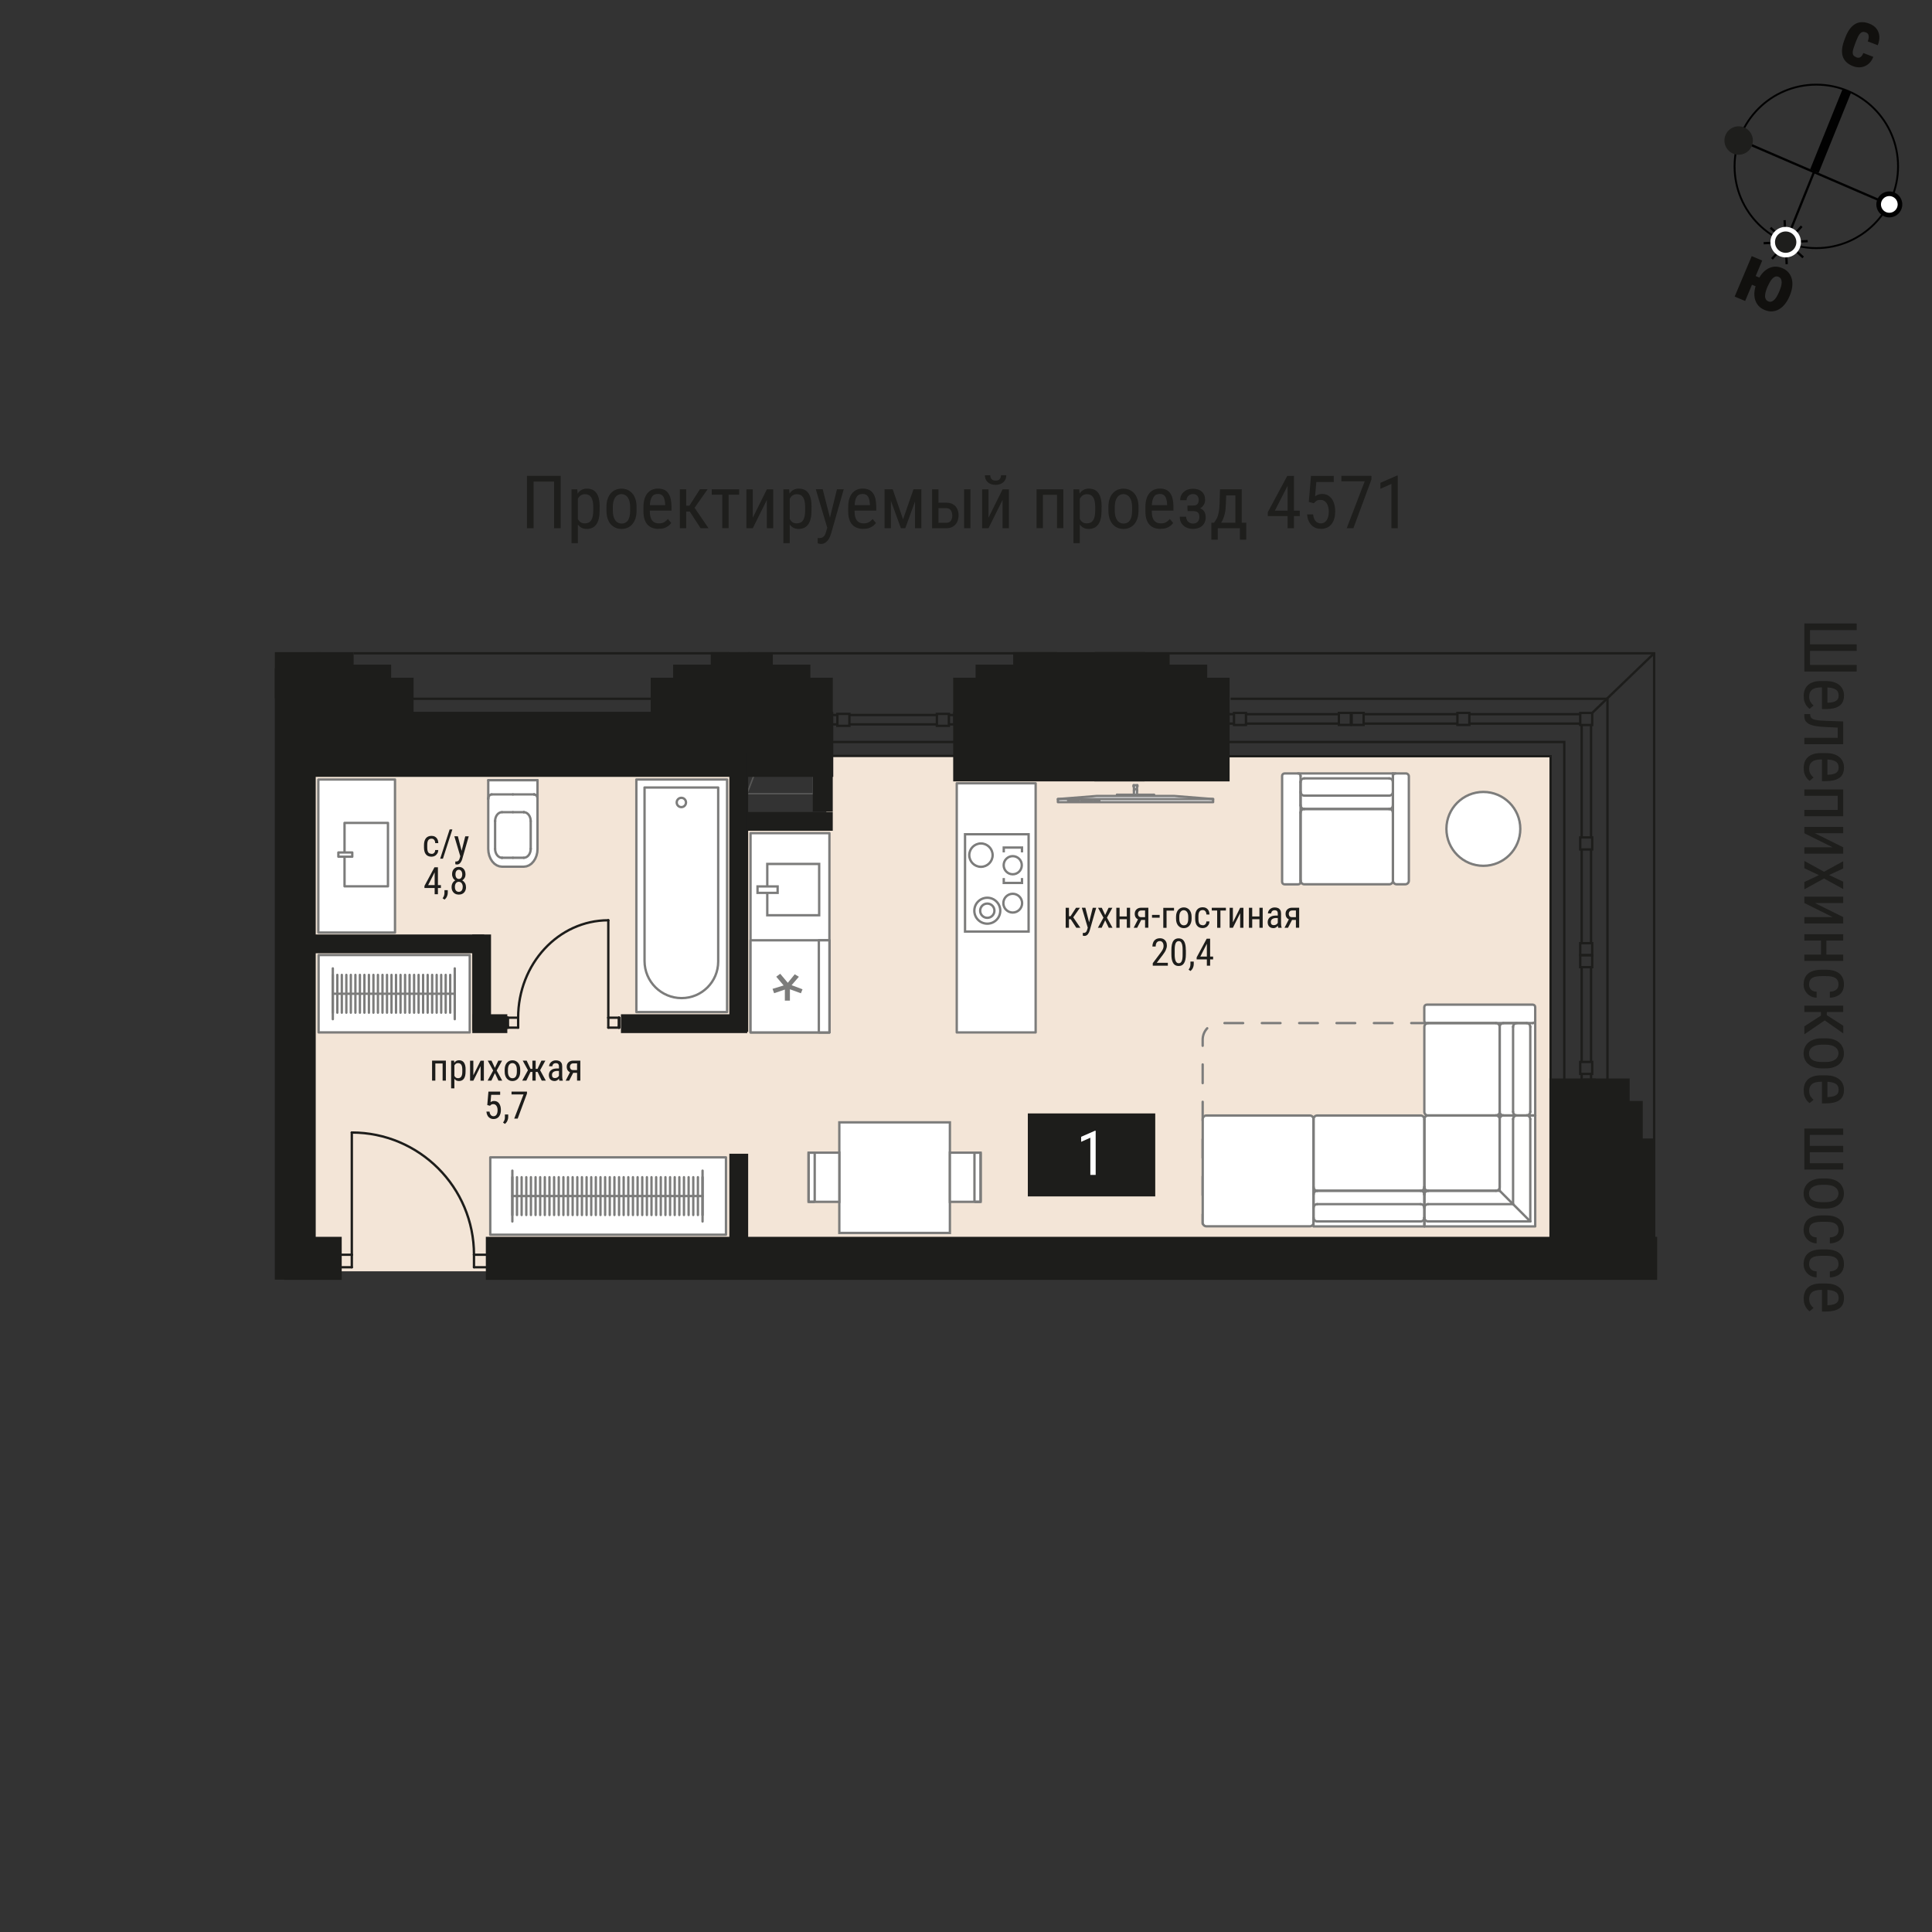 <?xml version="1.0" encoding="UTF-8"?><svg xmlns="http://www.w3.org/2000/svg" viewBox="0 0 420 420"><rect x="0" y="0" width="420" height="420" fill="#333333" stroke="none"/><g id="_1"><g id="_Подложка"><rect x="62.57" y="164.39" width="96.54" height="111.98" fill="#f3e5d7" stroke-width="0"/><rect x="179.63" y="164.39" width="157.21" height="113.46" fill="#f3e5d7" stroke-width="0"/><rect x="157.65" y="178.08" width="44.48" height="99.77" fill="#f3e5d7" stroke-width="0"/></g><g id="_Мебель"><polyline points="333.21 224.47 333.21 222.41 331.15 222.41" fill="none" stroke="#7c7c7b" stroke-linecap="round" stroke-linejoin="round" stroke-width=".51"/><path d="m327.09,222.41h-62.03c-1.99,0-3.61,1.62-3.61,3.61v35.93" fill="none" stroke="#7c7c7b" stroke-dasharray="0 0 4.06 4.06" stroke-linecap="round" stroke-linejoin="round" stroke-width=".51"/><polyline points="261.45 263.98 261.45 266.04 263.51 266.04" fill="none" stroke="#7c7c7b" stroke-linecap="round" stroke-linejoin="round" stroke-width=".51"/><line x1="267.49" y1="266.04" x2="329.16" y2="266.04" fill="none" stroke="#7c7c7b" stroke-dasharray="0 0 3.98 3.98" stroke-linecap="round" stroke-linejoin="round" stroke-width=".51"/><polyline points="331.15 266.04 333.21 266.04 333.21 263.98" fill="none" stroke="#7c7c7b" stroke-linecap="round" stroke-linejoin="round" stroke-width=".51"/><line x1="333.21" y1="259.59" x2="333.21" y2="226.67" fill="none" stroke="#7c7c7b" stroke-dasharray="0 0 4.39 4.39" stroke-linecap="round" stroke-linejoin="round" stroke-width=".51"/><g id="_Шкаф"><g id="LWPOLYLINE"><rect x="69.26" y="207.62" width="32.86" height="16.82" fill="#fff" stroke="#7c7c7b" stroke-linecap="round" stroke-linejoin="round" stroke-width=".51"/></g><line x1="98.86" y1="210.52" x2="98.86" y2="221.56" fill="none" stroke="#7c7c7b" stroke-linecap="round" stroke-linejoin="round" stroke-width=".51"/><line x1="72.35" y1="210.52" x2="72.35" y2="221.56" fill="none" stroke="#7c7c7b" stroke-linecap="round" stroke-linejoin="round" stroke-width=".51"/><line x1="98.86" y1="211.93" x2="98.86" y2="220.15" fill="none" stroke="#7c7c7b" stroke-linecap="round" stroke-linejoin="round" stroke-width=".51"/><line x1="97.87" y1="211.93" x2="97.87" y2="220.15" fill="none" stroke="#7c7c7b" stroke-linecap="round" stroke-linejoin="round" stroke-width=".51"/><line x1="96.89" y1="211.93" x2="96.89" y2="220.15" fill="none" stroke="#7c7c7b" stroke-linecap="round" stroke-linejoin="round" stroke-width=".51"/><line x1="95.91" y1="211.93" x2="95.91" y2="220.15" fill="none" stroke="#7c7c7b" stroke-linecap="round" stroke-linejoin="round" stroke-width=".51"/><line x1="94.93" y1="211.93" x2="94.93" y2="220.15" fill="none" stroke="#7c7c7b" stroke-linecap="round" stroke-linejoin="round" stroke-width=".51"/><line x1="93.95" y1="211.93" x2="93.95" y2="220.15" fill="none" stroke="#7c7c7b" stroke-linecap="round" stroke-linejoin="round" stroke-width=".51"/><line x1="92.97" y1="211.93" x2="92.97" y2="220.15" fill="none" stroke="#7c7c7b" stroke-linecap="round" stroke-linejoin="round" stroke-width=".51"/><line x1="91.98" y1="211.93" x2="91.98" y2="220.15" fill="none" stroke="#7c7c7b" stroke-linecap="round" stroke-linejoin="round" stroke-width=".51"/><line x1="91" y1="211.93" x2="91" y2="220.15" fill="none" stroke="#7c7c7b" stroke-linecap="round" stroke-linejoin="round" stroke-width=".51"/><line x1="90.02" y1="211.93" x2="90.02" y2="220.15" fill="none" stroke="#7c7c7b" stroke-linecap="round" stroke-linejoin="round" stroke-width=".51"/><line x1="89.04" y1="211.93" x2="89.04" y2="220.15" fill="none" stroke="#7c7c7b" stroke-linecap="round" stroke-linejoin="round" stroke-width=".51"/><line x1="88.06" y1="211.93" x2="88.06" y2="220.15" fill="none" stroke="#7c7c7b" stroke-linecap="round" stroke-linejoin="round" stroke-width=".51"/><line x1="87.07" y1="211.93" x2="87.07" y2="220.15" fill="none" stroke="#7c7c7b" stroke-linecap="round" stroke-linejoin="round" stroke-width=".51"/><line x1="86.09" y1="211.93" x2="86.09" y2="220.15" fill="none" stroke="#7c7c7b" stroke-linecap="round" stroke-linejoin="round" stroke-width=".51"/><line x1="85.11" y1="211.93" x2="85.11" y2="220.15" fill="none" stroke="#7c7c7b" stroke-linecap="round" stroke-linejoin="round" stroke-width=".51"/><line x1="84.13" y1="211.93" x2="84.13" y2="220.15" fill="none" stroke="#7c7c7b" stroke-linecap="round" stroke-linejoin="round" stroke-width=".51"/><line x1="83.15" y1="211.93" x2="83.15" y2="220.15" fill="none" stroke="#7c7c7b" stroke-linecap="round" stroke-linejoin="round" stroke-width=".51"/><line x1="82.16" y1="211.93" x2="82.16" y2="220.15" fill="none" stroke="#7c7c7b" stroke-linecap="round" stroke-linejoin="round" stroke-width=".51"/><line x1="81.18" y1="211.93" x2="81.18" y2="220.15" fill="none" stroke="#7c7c7b" stroke-linecap="round" stroke-linejoin="round" stroke-width=".51"/><line x1="80.2" y1="211.93" x2="80.2" y2="220.15" fill="none" stroke="#7c7c7b" stroke-linecap="round" stroke-linejoin="round" stroke-width=".51"/><line x1="79.22" y1="211.93" x2="79.22" y2="220.15" fill="none" stroke="#7c7c7b" stroke-linecap="round" stroke-linejoin="round" stroke-width=".51"/><line x1="78.24" y1="211.93" x2="78.24" y2="220.15" fill="none" stroke="#7c7c7b" stroke-linecap="round" stroke-linejoin="round" stroke-width=".51"/><line x1="77.26" y1="211.93" x2="77.26" y2="220.15" fill="none" stroke="#7c7c7b" stroke-linecap="round" stroke-linejoin="round" stroke-width=".51"/><line x1="76.27" y1="211.93" x2="76.27" y2="220.15" fill="none" stroke="#7c7c7b" stroke-linecap="round" stroke-linejoin="round" stroke-width=".51"/><line x1="75.29" y1="211.93" x2="75.29" y2="220.15" fill="none" stroke="#7c7c7b" stroke-linecap="round" stroke-linejoin="round" stroke-width=".51"/><line x1="74.31" y1="211.93" x2="74.31" y2="220.15" fill="none" stroke="#7c7c7b" stroke-linecap="round" stroke-linejoin="round" stroke-width=".51"/><line x1="73.33" y1="211.93" x2="73.33" y2="220.15" fill="none" stroke="#7c7c7b" stroke-linecap="round" stroke-linejoin="round" stroke-width=".51"/><line x1="72.35" y1="211.93" x2="72.35" y2="220.15" fill="none" stroke="#7c7c7b" stroke-linecap="round" stroke-linejoin="round" stroke-width=".51"/><line x1="98.86" y1="216.03" x2="72.35" y2="216.03" fill="none" stroke="#7c7c7b" stroke-linecap="round" stroke-linejoin="round" stroke-width=".51"/></g><g id="_Шкаф-2"><g id="LWPOLYLINE-2"><rect x="106.58" y="251.6" width="51.24" height="16.82" fill="#fff" stroke="#7c7c7b" stroke-linecap="round" stroke-linejoin="round" stroke-width=".51"/></g><line x1="152.73" y1="254.49" x2="152.73" y2="265.54" fill="none" stroke="#7c7c7b" stroke-linecap="round" stroke-linejoin="round" stroke-width=".51"/><line x1="111.38" y1="254.49" x2="111.38" y2="265.54" fill="none" stroke="#7c7c7b" stroke-linecap="round" stroke-linejoin="round" stroke-width=".51"/><line x1="152.73" y1="255.91" x2="152.73" y2="264.13" fill="none" stroke="#7c7c7b" stroke-linecap="round" stroke-linejoin="round" stroke-width=".51"/><line x1="151.72" y1="255.91" x2="151.72" y2="264.13" fill="none" stroke="#7c7c7b" stroke-linecap="round" stroke-linejoin="round" stroke-width=".51"/><line x1="150.71" y1="255.91" x2="150.71" y2="264.13" fill="none" stroke="#7c7c7b" stroke-linecap="round" stroke-linejoin="round" stroke-width=".51"/><line x1="149.7" y1="255.91" x2="149.7" y2="264.13" fill="none" stroke="#7c7c7b" stroke-linecap="round" stroke-linejoin="round" stroke-width=".51"/><line x1="148.69" y1="255.91" x2="148.69" y2="264.13" fill="none" stroke="#7c7c7b" stroke-linecap="round" stroke-linejoin="round" stroke-width=".51"/><line x1="147.68" y1="255.91" x2="147.68" y2="264.13" fill="none" stroke="#7c7c7b" stroke-linecap="round" stroke-linejoin="round" stroke-width=".51"/><line x1="146.68" y1="255.91" x2="146.68" y2="264.13" fill="none" stroke="#7c7c7b" stroke-linecap="round" stroke-linejoin="round" stroke-width=".51"/><line x1="145.67" y1="255.91" x2="145.67" y2="264.13" fill="none" stroke="#7c7c7b" stroke-linecap="round" stroke-linejoin="round" stroke-width=".51"/><line x1="144.66" y1="255.91" x2="144.66" y2="264.13" fill="none" stroke="#7c7c7b" stroke-linecap="round" stroke-linejoin="round" stroke-width=".51"/><line x1="143.65" y1="255.91" x2="143.65" y2="264.13" fill="none" stroke="#7c7c7b" stroke-linecap="round" stroke-linejoin="round" stroke-width=".51"/><line x1="142.64" y1="255.91" x2="142.64" y2="264.13" fill="none" stroke="#7c7c7b" stroke-linecap="round" stroke-linejoin="round" stroke-width=".51"/><line x1="141.63" y1="255.91" x2="141.63" y2="264.13" fill="none" stroke="#7c7c7b" stroke-linecap="round" stroke-linejoin="round" stroke-width=".51"/><line x1="140.63" y1="255.91" x2="140.63" y2="264.13" fill="none" stroke="#7c7c7b" stroke-linecap="round" stroke-linejoin="round" stroke-width=".51"/><line x1="139.62" y1="255.91" x2="139.62" y2="264.13" fill="none" stroke="#7c7c7b" stroke-linecap="round" stroke-linejoin="round" stroke-width=".51"/><line x1="138.61" y1="255.91" x2="138.61" y2="264.13" fill="none" stroke="#7c7c7b" stroke-linecap="round" stroke-linejoin="round" stroke-width=".51"/><line x1="137.6" y1="255.91" x2="137.6" y2="264.13" fill="none" stroke="#7c7c7b" stroke-linecap="round" stroke-linejoin="round" stroke-width=".51"/><line x1="136.59" y1="255.91" x2="136.59" y2="264.13" fill="none" stroke="#7c7c7b" stroke-linecap="round" stroke-linejoin="round" stroke-width=".51"/><line x1="135.58" y1="255.91" x2="135.58" y2="264.13" fill="none" stroke="#7c7c7b" stroke-linecap="round" stroke-linejoin="round" stroke-width=".51"/><line x1="134.58" y1="255.91" x2="134.58" y2="264.13" fill="none" stroke="#7c7c7b" stroke-linecap="round" stroke-linejoin="round" stroke-width=".51"/><line x1="133.57" y1="255.91" x2="133.57" y2="264.13" fill="none" stroke="#7c7c7b" stroke-linecap="round" stroke-linejoin="round" stroke-width=".51"/><line x1="132.56" y1="255.91" x2="132.56" y2="264.13" fill="none" stroke="#7c7c7b" stroke-linecap="round" stroke-linejoin="round" stroke-width=".51"/><line x1="131.55" y1="255.91" x2="131.55" y2="264.13" fill="none" stroke="#7c7c7b" stroke-linecap="round" stroke-linejoin="round" stroke-width=".51"/><line x1="130.54" y1="255.91" x2="130.54" y2="264.13" fill="none" stroke="#7c7c7b" stroke-linecap="round" stroke-linejoin="round" stroke-width=".51"/><line x1="129.53" y1="255.91" x2="129.53" y2="264.13" fill="none" stroke="#7c7c7b" stroke-linecap="round" stroke-linejoin="round" stroke-width=".51"/><line x1="128.53" y1="255.91" x2="128.53" y2="264.13" fill="none" stroke="#7c7c7b" stroke-linecap="round" stroke-linejoin="round" stroke-width=".51"/><line x1="127.52" y1="255.91" x2="127.52" y2="264.13" fill="none" stroke="#7c7c7b" stroke-linecap="round" stroke-linejoin="round" stroke-width=".51"/><line x1="126.51" y1="255.91" x2="126.51" y2="264.13" fill="none" stroke="#7c7c7b" stroke-linecap="round" stroke-linejoin="round" stroke-width=".51"/><line x1="125.5" y1="255.91" x2="125.5" y2="264.13" fill="none" stroke="#7c7c7b" stroke-linecap="round" stroke-linejoin="round" stroke-width=".51"/><line x1="124.49" y1="255.91" x2="124.49" y2="264.13" fill="none" stroke="#7c7c7b" stroke-linecap="round" stroke-linejoin="round" stroke-width=".51"/><line x1="123.48" y1="255.91" x2="123.48" y2="264.13" fill="none" stroke="#7c7c7b" stroke-linecap="round" stroke-linejoin="round" stroke-width=".51"/><line x1="122.48" y1="255.91" x2="122.48" y2="264.13" fill="none" stroke="#7c7c7b" stroke-linecap="round" stroke-linejoin="round" stroke-width=".51"/><line x1="121.47" y1="255.91" x2="121.47" y2="264.13" fill="none" stroke="#7c7c7b" stroke-linecap="round" stroke-linejoin="round" stroke-width=".51"/><line x1="120.46" y1="255.91" x2="120.46" y2="264.13" fill="none" stroke="#7c7c7b" stroke-linecap="round" stroke-linejoin="round" stroke-width=".51"/><line x1="119.45" y1="255.91" x2="119.45" y2="264.13" fill="none" stroke="#7c7c7b" stroke-linecap="round" stroke-linejoin="round" stroke-width=".51"/><line x1="118.44" y1="255.91" x2="118.44" y2="264.13" fill="none" stroke="#7c7c7b" stroke-linecap="round" stroke-linejoin="round" stroke-width=".51"/><line x1="117.43" y1="255.91" x2="117.43" y2="264.13" fill="none" stroke="#7c7c7b" stroke-linecap="round" stroke-linejoin="round" stroke-width=".51"/><line x1="116.43" y1="255.91" x2="116.43" y2="264.13" fill="none" stroke="#7c7c7b" stroke-linecap="round" stroke-linejoin="round" stroke-width=".51"/><line x1="115.42" y1="255.91" x2="115.42" y2="264.13" fill="none" stroke="#7c7c7b" stroke-linecap="round" stroke-linejoin="round" stroke-width=".51"/><line x1="114.41" y1="255.91" x2="114.41" y2="264.13" fill="none" stroke="#7c7c7b" stroke-linecap="round" stroke-linejoin="round" stroke-width=".51"/><line x1="113.4" y1="255.91" x2="113.4" y2="264.13" fill="none" stroke="#7c7c7b" stroke-linecap="round" stroke-linejoin="round" stroke-width=".51"/><line x1="112.39" y1="255.91" x2="112.39" y2="264.13" fill="none" stroke="#7c7c7b" stroke-linecap="round" stroke-linejoin="round" stroke-width=".51"/><line x1="111.38" y1="255.91" x2="111.38" y2="264.13" fill="none" stroke="#7c7c7b" stroke-linecap="round" stroke-linejoin="round" stroke-width=".51"/><line x1="152.73" y1="260.01" x2="111.38" y2="260.01" fill="none" stroke="#7c7c7b" stroke-linecap="round" stroke-linejoin="round" stroke-width=".51"/></g><rect id="_Кухня" x="163.16" y="181.12" width="17.15" height="43.32" transform="translate(343.47 405.56) rotate(180)" fill="#fff" stroke="#7c7c7b" stroke-linecap="round" stroke-linejoin="round" stroke-width=".51"/><g id="_Холодильник"><rect x="163.16" y="204.41" width="17.15" height="20.03" transform="translate(343.47 428.85) rotate(180)" fill="#fff" stroke="#7c7c7b" stroke-linecap="round" stroke-linejoin="round" stroke-width=".51"/><g id="MTEXT"><path d="m171.72,217.53v-2.47s2.39.87,2.39.87l.35-.87-2.37-.89,1.58-1.83-.9-.54-1.51,1.85-1.65-1.96-.86.64,1.6,1.9-2.41.74.35.95,2.33-.8v2.41h1.1Z" fill="#7c7c7b" stroke-width="0"/></g><rect x="178.01" y="204.41" width="2.3" height="20.03" transform="translate(358.32 428.85) rotate(180)" fill="#fff" stroke="#7c7c7b" stroke-linecap="round" stroke-linejoin="round" stroke-width=".51"/></g><g id="_Раковина"><rect x="166.85" y="187.75" width="11.16" height="11.28" transform="translate(365.83 20.96) rotate(90)" fill="#fff" stroke="#7c7c7b" stroke-miterlimit="10" stroke-width=".51"/><rect x="166.16" y="191.21" width="1.4" height="4.37" transform="translate(360.26 26.54) rotate(90)" fill="#fff" stroke="#7c7c7b" stroke-miterlimit="10" stroke-width=".51"/></g><rect id="_Кухня-2" x="207.98" y="170.28" width="17.15" height="54.16" transform="translate(433.12 394.72) rotate(180)" fill="#fff" stroke="#7c7c7b" stroke-linecap="round" stroke-linejoin="round" stroke-width=".51"/><g id="_Плит"><g id="LWPOLYLINE-3"><rect x="209.79" y="181.36" width="13.82" height="21.15" fill="#fff" stroke="#7c7c7b" stroke-miterlimit="10" stroke-width=".51"/></g><g id="CIRCLE"><path d="m220.16,194.3c1.13,0,2.04.92,2.04,2.04s-.92,2.04-2.04,2.04-2.04-.92-2.04-2.04c0-1.13.92-2.04,2.04-2.04h0Z" fill="#fff" stroke="#7c7c7b" stroke-miterlimit="10" stroke-width=".51"/></g><g id="CIRCLE-2"><path d="m214.63,195.16c1.56,0,2.82,1.26,2.82,2.82s-1.26,2.82-2.82,2.82c-1.56,0-2.82-1.26-2.82-2.82s1.26-2.82,2.82-2.82h0Z" fill="#fff" stroke="#7c7c7b" stroke-miterlimit="10" stroke-width=".51"/></g><g id="CIRCLE-3"><path d="m213.25,183.36c1.4,0,2.54,1.14,2.54,2.54s-1.14,2.54-2.54,2.54c-1.4,0-2.54-1.14-2.54-2.54s1.14-2.54,2.54-2.54h0Z" fill="#fff" stroke="#7c7c7b" stroke-miterlimit="10" stroke-width=".51"/></g><g id="LINE"><polyline points="218.21 190.88 218.21 191.94 222.17 191.94 222.17 190.88" fill="none" stroke="#7c7c7b" stroke-miterlimit="10" stroke-width=".51"/></g><g id="LINE-2"><polyline points="218.21 185.3 218.21 184.25 222.17 184.25 222.17 185.3" fill="none" stroke="#7c7c7b" stroke-miterlimit="10" stroke-width=".51"/></g><g id="CIRCLE-4"><path d="m214.63,196.43c.86,0,1.55.69,1.55,1.55s-.69,1.55-1.55,1.55-1.55-.69-1.55-1.55.69-1.55,1.55-1.55h0Z" fill="#fff" stroke="#7c7c7b" stroke-miterlimit="10" stroke-width=".51"/></g><g id="CIRCLE-5"><path d="m220.16,186.12c1.09,0,1.97.88,1.97,1.97,0,1.09-.88,1.97-1.97,1.97s-1.97-.88-1.97-1.97.88-1.97,1.97-1.97h0Z" fill="#fff" stroke="#7c7c7b" stroke-miterlimit="10" stroke-width=".51"/></g></g><rect x="182.46" y="243.99" width="24.04" height="24.04" fill="#fff" stroke="#7c7c7b" stroke-miterlimit="10" stroke-width=".51"/><rect x="206.5" y="250.58" width="6.68" height="10.69" fill="#fff" stroke="#7c7c7b" stroke-miterlimit="10" stroke-width=".51"/><line x1="211.84" y1="261.27" x2="211.84" y2="250.58" fill="#fff" stroke="#7c7c7b" stroke-miterlimit="10" stroke-width=".51"/><line x1="213.18" y1="261.27" x2="211.84" y2="261.27" fill="#fff" stroke="#7c7c7b" stroke-miterlimit="10" stroke-width=".51"/><line x1="211.84" y1="250.58" x2="213.18" y2="250.58" fill="#fff" stroke="#7c7c7b" stroke-miterlimit="10" stroke-width=".51"/><line x1="213.18" y1="250.58" x2="213.18" y2="261.27" fill="#fff" stroke="#7c7c7b" stroke-miterlimit="10" stroke-width=".51"/><rect x="175.78" y="250.58" width="6.68" height="10.69" fill="#fff" stroke="#7c7c7b" stroke-miterlimit="10" stroke-width=".51"/><line x1="177.11" y1="261.27" x2="177.11" y2="250.58" fill="#fff" stroke="#7c7c7b" stroke-miterlimit="10" stroke-width=".51"/><line x1="175.78" y1="261.27" x2="177.11" y2="261.27" fill="#fff" stroke="#7c7c7b" stroke-miterlimit="10" stroke-width=".51"/><line x1="177.11" y1="250.58" x2="175.78" y2="250.58" fill="#fff" stroke="#7c7c7b" stroke-miterlimit="10" stroke-width=".51"/><line x1="175.78" y1="250.58" x2="175.78" y2="261.27" fill="#fff" stroke="#7c7c7b" stroke-miterlimit="10" stroke-width=".51"/><g id="_Диван"><path d="m285.55,265.79c0,.44-.36.8-.8.8h-22.49c-.44,0-.8-.36-.8-.8v-22.49c0-.44.36-.8.8-.8h22.49c.44,0,.8.36.8.8,0-.44.36-.8.8-.8h22.49c.44,0,.8.36.8.8,0-.44.36-.8.8-.8-.44,0-.8-.36-.8-.8v-18.47c0-.44.36-.8.8-.8h-.27c-.3,0-.54-.24-.54-.54v-2.95c0-.3.24-.54.54-.54h23.03c.3,0,.54.24.54.54v2.95s0,20.62,0,20.62v24.1s-24.1,0-24.1,0h-24.1s0-1.87,0-1.87v1.07Z" fill="#fff" stroke="#7c7c7b" stroke-linecap="round" stroke-linejoin="round" stroke-width=".51"/><line x1="333.21" y1="222.41" x2="310.18" y2="222.41" fill="none" stroke="#7c7c7b" stroke-linecap="round" stroke-linejoin="round" stroke-width=".51"/><line x1="333.75" y1="242.49" x2="331.87" y2="242.49" fill="none" stroke="#7c7c7b" stroke-linecap="round" stroke-linejoin="round" stroke-width=".51"/><line x1="326.82" y1="242.49" x2="325.21" y2="242.49" fill="none" stroke="#7c7c7b" stroke-linecap="round" stroke-linejoin="round" stroke-width=".51"/><line x1="310.45" y1="222.41" x2="325.21" y2="222.41" fill="none" stroke="#7c7c7b" stroke-linecap="round" stroke-linejoin="round" stroke-width=".51"/><line x1="326.02" y1="223.22" x2="326.02" y2="241.69" fill="none" stroke="#7c7c7b" stroke-linecap="round" stroke-linejoin="round" stroke-width=".51"/><line x1="325.21" y1="242.49" x2="310.45" y2="242.49" fill="none" stroke="#7c7c7b" stroke-linecap="round" stroke-linejoin="round" stroke-width=".51"/><line x1="332.67" y1="241.69" x2="332.67" y2="223.22" fill="none" stroke="#7c7c7b" stroke-linecap="round" stroke-linejoin="round" stroke-width=".51"/><line x1="331.87" y1="222.41" x2="326.82" y2="222.41" fill="none" stroke="#7c7c7b" stroke-linecap="round" stroke-linejoin="round" stroke-width=".51"/><line x1="326.02" y1="223.22" x2="326.02" y2="241.69" fill="none" stroke="#7c7c7b" stroke-linecap="round" stroke-linejoin="round" stroke-width=".51"/><line x1="326.82" y1="242.49" x2="331.87" y2="242.49" fill="none" stroke="#7c7c7b" stroke-linecap="round" stroke-linejoin="round" stroke-width=".51"/><line x1="328.93" y1="223.22" x2="328.93" y2="241.69" fill="none" stroke="#7c7c7b" stroke-linecap="round" stroke-linejoin="round" stroke-width=".51"/><path d="m333.75,221.88c0,.3-.24.54-.54.54" fill="none" stroke="#7c7c7b" stroke-linecap="round" stroke-linejoin="round" stroke-width=".51"/><path d="m325.21,222.41c.44,0,.8.36.8.8" fill="none" stroke="#7c7c7b" stroke-linecap="round" stroke-linejoin="round" stroke-width=".51"/><path d="m326.02,241.69c0,.44-.36.8-.8.8" fill="none" stroke="#7c7c7b" stroke-linecap="round" stroke-linejoin="round" stroke-width=".51"/><path d="m331.87,222.41c.44,0,.8.36.8.8" fill="none" stroke="#7c7c7b" stroke-linecap="round" stroke-linejoin="round" stroke-width=".51"/><path d="m326.02,223.22c0-.44.36-.8.8-.8" fill="none" stroke="#7c7c7b" stroke-linecap="round" stroke-linejoin="round" stroke-width=".51"/><path d="m326.82,242.49c-.44,0-.8-.36-.8-.8" fill="none" stroke="#7c7c7b" stroke-linecap="round" stroke-linejoin="round" stroke-width=".51"/><path d="m332.67,241.69c0,.44-.36.8-.8.8" fill="none" stroke="#7c7c7b" stroke-linecap="round" stroke-linejoin="round" stroke-width=".51"/><path d="m328.93,223.22c0-.44.36-.8.8-.8" fill="none" stroke="#7c7c7b" stroke-linecap="round" stroke-linejoin="round" stroke-width=".51"/><path d="m329.73,242.49c-.44,0-.8-.36-.8-.8" fill="none" stroke="#7c7c7b" stroke-linecap="round" stroke-linejoin="round" stroke-width=".51"/><line x1="309.65" y1="258.06" x2="309.65" y2="243.3" fill="none" stroke="#7c7c7b" stroke-linecap="round" stroke-linejoin="round" stroke-width=".51"/><line x1="310.45" y1="242.49" x2="325.21" y2="242.49" fill="none" stroke="#7c7c7b" stroke-linecap="round" stroke-linejoin="round" stroke-width=".51"/><line x1="326.02" y1="243.3" x2="326.02" y2="258.06" fill="none" stroke="#7c7c7b" stroke-linecap="round" stroke-linejoin="round" stroke-width=".51"/><line x1="325.21" y1="258.86" x2="310.45" y2="258.86" fill="none" stroke="#7c7c7b" stroke-linecap="round" stroke-linejoin="round" stroke-width=".51"/><line x1="332.67" y1="265.52" x2="332.67" y2="243.3" fill="none" stroke="#7c7c7b" stroke-linecap="round" stroke-linejoin="round" stroke-width=".51"/><line x1="331.87" y1="242.49" x2="326.82" y2="242.49" fill="none" stroke="#7c7c7b" stroke-linecap="round" stroke-linejoin="round" stroke-width=".51"/><line x1="326.02" y1="243.3" x2="326.02" y2="258.86" fill="none" stroke="#7c7c7b" stroke-linecap="round" stroke-linejoin="round" stroke-width=".51"/><line x1="326.02" y1="258.86" x2="310.45" y2="258.86" fill="none" stroke="#7c7c7b" stroke-linecap="round" stroke-linejoin="round" stroke-width=".51"/><line x1="309.65" y1="259.67" x2="309.65" y2="264.72" fill="none" stroke="#7c7c7b" stroke-linecap="round" stroke-linejoin="round" stroke-width=".51"/><line x1="310.45" y1="265.52" x2="332.67" y2="265.52" fill="none" stroke="#7c7c7b" stroke-linecap="round" stroke-linejoin="round" stroke-width=".51"/><line x1="328.93" y1="243.3" x2="328.93" y2="261.77" fill="none" stroke="#7c7c7b" stroke-linecap="round" stroke-linejoin="round" stroke-width=".51"/><line x1="328.93" y1="261.77" x2="310.45" y2="261.77" fill="none" stroke="#7c7c7b" stroke-linecap="round" stroke-linejoin="round" stroke-width=".51"/><line x1="333.75" y1="242.49" x2="331.87" y2="242.49" fill="none" stroke="#7c7c7b" stroke-linecap="round" stroke-linejoin="round" stroke-width=".51"/><line x1="309.65" y1="264.72" x2="309.65" y2="266.59" fill="none" stroke="#7c7c7b" stroke-linecap="round" stroke-linejoin="round" stroke-width=".51"/><line x1="309.65" y1="259.67" x2="309.65" y2="258.06" fill="none" stroke="#7c7c7b" stroke-linecap="round" stroke-linejoin="round" stroke-width=".51"/><line x1="326.82" y1="242.49" x2="325.21" y2="242.49" fill="none" stroke="#7c7c7b" stroke-linecap="round" stroke-linejoin="round" stroke-width=".51"/><line x1="326.02" y1="258.86" x2="332.67" y2="265.52" fill="none" stroke="#7c7c7b" stroke-linecap="round" stroke-linejoin="round" stroke-width=".51"/><path d="m325.21,242.49c.44,0,.8.36.8.8" fill="none" stroke="#7c7c7b" stroke-linecap="round" stroke-linejoin="round" stroke-width=".51"/><path d="m326.02,258.06c0,.44-.36.8-.8.8" fill="none" stroke="#7c7c7b" stroke-linecap="round" stroke-linejoin="round" stroke-width=".51"/><path d="m310.45,258.86c-.44,0-.8-.36-.8-.8" fill="none" stroke="#7c7c7b" stroke-linecap="round" stroke-linejoin="round" stroke-width=".51"/><path d="m331.87,242.49c.44,0,.8.36.8.8" fill="none" stroke="#7c7c7b" stroke-linecap="round" stroke-linejoin="round" stroke-width=".51"/><path d="m326.02,243.3c0-.44.36-.8.8-.8" fill="none" stroke="#7c7c7b" stroke-linecap="round" stroke-linejoin="round" stroke-width=".51"/><path d="m309.65,259.67c0-.44.36-.8.8-.8" fill="none" stroke="#7c7c7b" stroke-linecap="round" stroke-linejoin="round" stroke-width=".51"/><path d="m310.45,265.52c-.44,0-.8-.36-.8-.8" fill="none" stroke="#7c7c7b" stroke-linecap="round" stroke-linejoin="round" stroke-width=".51"/><path d="m328.93,243.3c0-.44.36-.8.8-.8" fill="none" stroke="#7c7c7b" stroke-linecap="round" stroke-linejoin="round" stroke-width=".51"/><path d="m309.65,262.57c0-.44.36-.8.8-.8" fill="none" stroke="#7c7c7b" stroke-linecap="round" stroke-linejoin="round" stroke-width=".51"/><line x1="309.65" y1="266.59" x2="309.65" y2="264.72" fill="none" stroke="#7c7c7b" stroke-linecap="round" stroke-linejoin="round" stroke-width=".51"/><line x1="309.65" y1="259.67" x2="309.65" y2="258.06" fill="none" stroke="#7c7c7b" stroke-linecap="round" stroke-linejoin="round" stroke-width=".51"/><line x1="285.55" y1="259.67" x2="285.55" y2="258.06" fill="none" stroke="#7c7c7b" stroke-linecap="round" stroke-linejoin="round" stroke-width=".51"/><line x1="309.65" y1="243.3" x2="309.65" y2="258.06" fill="none" stroke="#7c7c7b" stroke-linecap="round" stroke-linejoin="round" stroke-width=".51"/><line x1="308.84" y1="258.86" x2="286.35" y2="258.86" fill="none" stroke="#7c7c7b" stroke-linecap="round" stroke-linejoin="round" stroke-width=".51"/><line x1="285.55" y1="258.06" x2="285.55" y2="243.3" fill="none" stroke="#7c7c7b" stroke-linecap="round" stroke-linejoin="round" stroke-width=".51"/><line x1="286.35" y1="265.52" x2="308.85" y2="265.52" fill="none" stroke="#7c7c7b" stroke-linecap="round" stroke-linejoin="round" stroke-width=".51"/><line x1="309.65" y1="264.72" x2="309.65" y2="259.67" fill="none" stroke="#7c7c7b" stroke-linecap="round" stroke-linejoin="round" stroke-width=".51"/><line x1="308.84" y1="258.86" x2="286.35" y2="258.86" fill="none" stroke="#7c7c7b" stroke-linecap="round" stroke-linejoin="round" stroke-width=".51"/><line x1="285.55" y1="259.67" x2="285.55" y2="264.72" fill="none" stroke="#7c7c7b" stroke-linecap="round" stroke-linejoin="round" stroke-width=".51"/><line x1="308.84" y1="261.77" x2="286.35" y2="261.77" fill="none" stroke="#7c7c7b" stroke-linecap="round" stroke-linejoin="round" stroke-width=".51"/><path d="m309.65,258.06c0,.44-.36.8-.8.8" fill="none" stroke="#7c7c7b" stroke-linecap="round" stroke-linejoin="round" stroke-width=".51"/><path d="m286.35,258.86c-.44,0-.8-.36-.8-.8" fill="none" stroke="#7c7c7b" stroke-linecap="round" stroke-linejoin="round" stroke-width=".51"/><path d="m309.65,264.72c0,.44-.36.8-.8.8" fill="none" stroke="#7c7c7b" stroke-linecap="round" stroke-linejoin="round" stroke-width=".51"/><path d="m308.84,258.86c.44,0,.8.36.8.8" fill="none" stroke="#7c7c7b" stroke-linecap="round" stroke-linejoin="round" stroke-width=".51"/><path d="m285.55,259.67c0-.44.36-.8.8-.8" fill="none" stroke="#7c7c7b" stroke-linecap="round" stroke-linejoin="round" stroke-width=".51"/><path d="m286.35,265.52c-.44,0-.8-.36-.8-.8" fill="none" stroke="#7c7c7b" stroke-linecap="round" stroke-linejoin="round" stroke-width=".51"/><path d="m308.84,261.77c.44,0,.8.36.8.8" fill="none" stroke="#7c7c7b" stroke-linecap="round" stroke-linejoin="round" stroke-width=".51"/><path d="m285.55,262.57c0-.44.36-.8.8-.8" fill="none" stroke="#7c7c7b" stroke-linecap="round" stroke-linejoin="round" stroke-width=".51"/><line x1="285.55" y1="243.3" x2="285.55" y2="265.79" fill="none" stroke="#7c7c7b" stroke-linecap="round" stroke-linejoin="round" stroke-width=".51"/></g><g id="_Кресло"><path d="m303.62,192.24c-.44,0-.8-.36-.8-.8,0,.44-.36.8-.8.8h-18.47c-.44,0-.8-.36-.8-.8v.27c0,.3-.24.54-.54.54h-2.95c-.3,0-.54-.24-.54-.54v-23.03c0-.3.24-.54.54-.54h2.95s20.62,0,20.62,0h2.82c.34,0,.62.28.62.62,0,0,0,22.17,0,22.68s-.37.8-.83.8c-.88,0-2.1,0-1.81,0Z" fill="#fff" stroke="#7c7c7b" stroke-linecap="round" stroke-linejoin="round" stroke-width=".51"/><line x1="282.73" y1="168.68" x2="282.73" y2="191.7" fill="none" stroke="#7c7c7b" stroke-linecap="round" stroke-linejoin="round" stroke-width=".51"/><line x1="302.81" y1="168.14" x2="302.81" y2="170.01" fill="none" stroke="#7c7c7b" stroke-linecap="round" stroke-linejoin="round" stroke-width=".51"/><line x1="302.81" y1="175.07" x2="302.81" y2="176.67" fill="none" stroke="#7c7c7b" stroke-linecap="round" stroke-linejoin="round" stroke-width=".51"/><line x1="282.73" y1="191.43" x2="282.73" y2="176.67" fill="none" stroke="#7c7c7b" stroke-linecap="round" stroke-linejoin="round" stroke-width=".51"/><line x1="283.54" y1="175.87" x2="302.01" y2="175.87" fill="none" stroke="#7c7c7b" stroke-linecap="round" stroke-linejoin="round" stroke-width=".51"/><line x1="302.81" y1="176.67" x2="302.81" y2="191.43" fill="none" stroke="#7c7c7b" stroke-linecap="round" stroke-linejoin="round" stroke-width=".51"/><line x1="302.01" y1="169.21" x2="283.54" y2="169.21" fill="none" stroke="#7c7c7b" stroke-linecap="round" stroke-linejoin="round" stroke-width=".51"/><line x1="282.73" y1="170.01" x2="282.73" y2="175.07" fill="none" stroke="#7c7c7b" stroke-linecap="round" stroke-linejoin="round" stroke-width=".51"/><line x1="283.54" y1="175.87" x2="302.01" y2="175.87" fill="none" stroke="#7c7c7b" stroke-linecap="round" stroke-linejoin="round" stroke-width=".51"/><line x1="302.81" y1="175.07" x2="302.81" y2="170.01" fill="none" stroke="#7c7c7b" stroke-linecap="round" stroke-linejoin="round" stroke-width=".51"/><line x1="283.54" y1="172.96" x2="302.01" y2="172.96" fill="none" stroke="#7c7c7b" stroke-linecap="round" stroke-linejoin="round" stroke-width=".51"/><path d="m282.2,168.14c.3,0,.54.24.54.54" fill="none" stroke="#7c7c7b" stroke-linecap="round" stroke-linejoin="round" stroke-width=".51"/><path d="m303.35,168.14c-.3,0-.54.24-.54.54" fill="none" stroke="#7c7c7b" stroke-linecap="round" stroke-linejoin="round" stroke-width=".51"/><path d="m282.73,176.67c0-.44.36-.8.8-.8" fill="none" stroke="#7c7c7b" stroke-linecap="round" stroke-linejoin="round" stroke-width=".51"/><path d="m302.01,175.87c.44,0,.8.36.8.8" fill="none" stroke="#7c7c7b" stroke-linecap="round" stroke-linejoin="round" stroke-width=".51"/><path d="m282.73,170.01c0-.44.36-.8.8-.8" fill="none" stroke="#7c7c7b" stroke-linecap="round" stroke-linejoin="round" stroke-width=".51"/><path d="m283.54,175.87c-.44,0-.8-.36-.8-.8" fill="none" stroke="#7c7c7b" stroke-linecap="round" stroke-linejoin="round" stroke-width=".51"/><path d="m302.81,175.07c0,.44-.36.8-.8.8" fill="none" stroke="#7c7c7b" stroke-linecap="round" stroke-linejoin="round" stroke-width=".51"/><path d="m302.01,169.21c.44,0,.8.36.8.8" fill="none" stroke="#7c7c7b" stroke-linecap="round" stroke-linejoin="round" stroke-width=".51"/><path d="m283.54,172.96c-.44,0-.8-.36-.8-.8" fill="none" stroke="#7c7c7b" stroke-linecap="round" stroke-linejoin="round" stroke-width=".51"/><path d="m302.81,172.16c0,.44-.36.8-.8.8" fill="none" stroke="#7c7c7b" stroke-linecap="round" stroke-linejoin="round" stroke-width=".51"/><line x1="302.81" y1="191.43" x2="302.81" y2="176.67" fill="none" stroke="#7c7c7b" stroke-linecap="round" stroke-linejoin="round" stroke-width=".51"/><line x1="302.81" y1="170.01" x2="302.81" y2="175.07" fill="none" stroke="#7c7c7b" stroke-linecap="round" stroke-linejoin="round" stroke-width=".51"/><line x1="302.81" y1="168.14" x2="302.81" y2="170.01" fill="none" stroke="#7c7c7b" stroke-linecap="round" stroke-linejoin="round" stroke-width=".51"/><line x1="302.81" y1="175.07" x2="302.81" y2="176.67" fill="none" stroke="#7c7c7b" stroke-linecap="round" stroke-linejoin="round" stroke-width=".51"/></g><g id="TV"><line x1="250.86" y1="173.04" x2="242.83" y2="173.04" fill="none" stroke="#7c7c7b" stroke-linecap="round" stroke-linejoin="round" stroke-width=".51"/><line x1="242.83" y1="173.04" x2="242.83" y2="172.77" fill="none" stroke="#7c7c7b" stroke-linecap="round" stroke-linejoin="round" stroke-width=".51"/><line x1="242.83" y1="172.77" x2="250.86" y2="172.77" fill="none" stroke="#7c7c7b" stroke-linecap="round" stroke-linejoin="round" stroke-width=".51"/><line x1="250.86" y1="172.77" x2="250.86" y2="173.04" fill="none" stroke="#7c7c7b" stroke-linecap="round" stroke-linejoin="round" stroke-width=".51"/><line x1="247.18" y1="172.77" x2="246.51" y2="172.77" fill="none" stroke="#7c7c7b" stroke-linecap="round" stroke-linejoin="round" stroke-width=".51"/><line x1="246.51" y1="170.97" x2="247.18" y2="170.97" fill="none" stroke="#7c7c7b" stroke-linecap="round" stroke-linejoin="round" stroke-width=".51"/><line x1="247.25" y1="170.97" x2="246.45" y2="170.97" fill="none" stroke="#7c7c7b" stroke-linecap="round" stroke-linejoin="round" stroke-width=".51"/><line x1="246.45" y1="170.97" x2="246.45" y2="170.7" fill="none" stroke="#7c7c7b" stroke-linecap="round" stroke-linejoin="round" stroke-width=".51"/><polygon points="246.51 172.77 246.51 170.97 246.45 170.7 247.25 170.7 247.18 170.97 247.18 172.77 246.51 172.77" fill="#fff" stroke="#7c7c7b" stroke-linecap="round" stroke-linejoin="round" stroke-width=".51"/><line x1="247.25" y1="170.7" x2="247.25" y2="170.97" fill="none" stroke="#7c7c7b" stroke-linecap="round" stroke-linejoin="round" stroke-width=".51"/><polygon points="255.28 173.04 238.41 173.04 229.98 173.71 229.98 174.38 263.72 174.38 263.72 173.71 255.28 173.04" fill="#fff" stroke="#7c7c7b" stroke-linecap="round" stroke-linejoin="round" stroke-width=".51"/><line x1="232.23" y1="174.11" x2="234.47" y2="174.11" fill="none" stroke="#7c7c7b" stroke-linecap="round" stroke-linejoin="round" stroke-width=".51"/><line x1="234.48" y1="174.11" x2="234.48" y2="173.95" fill="none" stroke="#7c7c7b" stroke-linecap="round" stroke-linejoin="round" stroke-width=".51"/><line x1="234.48" y1="173.95" x2="232.23" y2="173.95" fill="none" stroke="#7c7c7b" stroke-linecap="round" stroke-linejoin="round" stroke-width=".51"/><line x1="232.23" y1="173.95" x2="232.23" y2="174.11" fill="none" stroke="#7c7c7b" stroke-linecap="round" stroke-linejoin="round" stroke-width=".51"/><line x1="235.04" y1="174.11" x2="237.29" y2="174.11" fill="none" stroke="#7c7c7b" stroke-linecap="round" stroke-linejoin="round" stroke-width=".51"/><line x1="237.29" y1="174.11" x2="237.29" y2="173.95" fill="none" stroke="#7c7c7b" stroke-linecap="round" stroke-linejoin="round" stroke-width=".51"/><line x1="237.29" y1="173.95" x2="235.04" y2="173.95" fill="none" stroke="#7c7c7b" stroke-linecap="round" stroke-linejoin="round" stroke-width=".51"/><line x1="235.04" y1="173.95" x2="235.04" y2="174.11" fill="none" stroke="#7c7c7b" stroke-linecap="round" stroke-linejoin="round" stroke-width=".51"/><line x1="237.85" y1="174.11" x2="238.97" y2="174.11" fill="none" stroke="#7c7c7b" stroke-linecap="round" stroke-linejoin="round" stroke-width=".51"/><line x1="238.97" y1="174.11" x2="238.97" y2="173.95" fill="none" stroke="#7c7c7b" stroke-linecap="round" stroke-linejoin="round" stroke-width=".51"/><line x1="238.97" y1="173.95" x2="237.85" y2="173.95" fill="none" stroke="#7c7c7b" stroke-linecap="round" stroke-linejoin="round" stroke-width=".51"/><line x1="237.85" y1="173.95" x2="237.85" y2="174.11" fill="none" stroke="#7c7c7b" stroke-linecap="round" stroke-linejoin="round" stroke-width=".51"/><line x1="263.72" y1="173.71" x2="229.98" y2="173.71" fill="none" stroke="#7c7c7b" stroke-linecap="round" stroke-linejoin="round" stroke-width=".51"/><path d="m246.51,171.87c0-.19.15-.33.33-.33s.34.15.34.33" fill="none" stroke="#7c7c7b" stroke-linecap="round" stroke-linejoin="round" stroke-width=".51"/></g><path id="_Столик" d="m322.47,172.16c4.44,0,8.03,3.6,8.03,8.03,0,4.44-3.6,8.03-8.03,8.03s-8.03-3.6-8.03-8.03c0-4.44,3.6-8.03,8.03-8.03Z" fill="#fff" stroke="#7c7c7b" stroke-linecap="round" stroke-linejoin="round" stroke-width=".51"/></g><g id="_Текст"><path d="m93.8,185.64c.14,0,.27-.03.39-.09.12-.06.21-.15.29-.27.08-.12.12-.29.13-.49h.67c-.01.29-.08.54-.22.76-.14.22-.31.39-.53.51-.22.12-.46.18-.72.18-.28,0-.53-.05-.73-.14-.21-.09-.38-.22-.51-.4-.14-.17-.24-.38-.3-.63-.07-.25-.1-.53-.1-.85v-.49c0-.32.03-.6.1-.85.07-.25.17-.46.3-.63.13-.17.31-.31.51-.4s.45-.14.73-.14.55.06.77.19.38.3.51.54c.12.23.19.52.2.85h-.67c-.01-.21-.05-.39-.12-.54-.07-.14-.16-.25-.27-.32-.12-.07-.25-.11-.41-.11-.19,0-.34.03-.46.1-.12.07-.22.16-.29.28-.07.12-.12.27-.15.44-.03.17-.04.36-.04.58v.49c0,.21.01.4.04.58.03.17.08.32.14.44s.17.22.29.28c.12.07.28.1.47.1Z" fill="#1d1d1b" stroke-width="0"/><path d="m98.34,180.31l-2.05,6.36h-.6l2.06-6.36h.6Z" fill="#1d1d1b" stroke-width="0"/><path d="m99.54,181.81l.87,3.38.19.78-.51.27-1.32-4.44h.78Zm.63,3.9l.97-3.9h.76l-1.44,5.02c-.04.11-.08.22-.14.35-.06.12-.13.24-.22.36s-.19.2-.32.28c-.12.07-.27.11-.43.11-.05,0-.12,0-.2-.02s-.14-.03-.17-.04v-.6s.04,0,.08.01c.04,0,.06,0,.08,0,.14,0,.26-.02.36-.07s.18-.12.25-.22c.07-.1.13-.25.18-.42l.25-.84Z" fill="#1d1d1b" stroke-width="0"/><path d="m95.85,192.43v.61h-3.58v-.44l2.18-4.06h.57l-.57,1.17-1.38,2.71h2.79Zm-.65-3.89v5.86h-.71v-5.86h.71Z" fill="#1d1d1b" stroke-width="0"/><path d="m97.34,193.52v.6c0,.24-.06.5-.18.77-.12.27-.3.5-.52.68l-.42-.29c.09-.12.16-.24.22-.36s.1-.25.13-.38c.03-.13.05-.27.05-.41v-.61h.73Z" fill="#1d1d1b" stroke-width="0"/><path d="m101.31,192.82c0,.36-.07.66-.21.91s-.32.44-.56.56c-.24.13-.5.19-.8.19s-.56-.06-.8-.19c-.24-.13-.42-.32-.56-.56s-.21-.55-.21-.91c0-.23.04-.45.11-.64.08-.19.18-.36.32-.51.14-.15.3-.26.49-.34s.4-.12.63-.12c.3,0,.57.07.81.21.24.14.42.33.56.57.14.24.2.52.2.83Zm-.11-2.75c0,.28-.06.54-.19.77s-.3.41-.52.54-.47.2-.75.2-.54-.07-.76-.2-.39-.31-.51-.54c-.12-.23-.19-.48-.19-.77,0-.34.06-.63.19-.87s.3-.42.52-.55c.22-.13.47-.19.75-.19s.54.06.75.19c.22.13.39.31.51.55.12.24.19.53.19.87Zm-.6,2.73c0-.22-.04-.41-.11-.58-.07-.17-.17-.3-.3-.39s-.28-.14-.46-.14-.33.05-.45.14-.22.22-.29.39c-.07.17-.1.36-.1.58s.03.42.1.58.16.28.29.37c.13.08.28.13.46.13s.34-.04.46-.13c.13-.08.22-.21.29-.37s.1-.35.1-.58Zm-.11-2.72c0-.2-.03-.37-.09-.52-.06-.15-.15-.27-.26-.36-.11-.09-.24-.13-.39-.13s-.28.04-.39.12-.2.2-.26.35c-.06.15-.09.33-.09.54s.03.38.09.53.15.27.26.35.24.12.39.12.28-.04.39-.12.2-.2.26-.35.09-.33.09-.53Z" fill="#1d1d1b" stroke-width="0"/><path d="m94.64,230.57v4.35h-.71v-4.35h.71Zm1.65,0v.62h-1.74v-.62h1.74Zm.64,0v4.35h-.71v-4.35h.71Z" fill="#1d1d1b" stroke-width="0"/><path d="m98.78,231.41v5.19h-.71v-6.03h.65l.06.84Zm2.43,1.14v.41c0,.34-.03.64-.09.9-.06.26-.16.47-.28.64-.12.17-.27.3-.45.38s-.38.13-.61.13-.43-.04-.59-.13c-.17-.09-.31-.21-.42-.38-.11-.17-.2-.37-.27-.6-.07-.23-.11-.5-.13-.79v-.62c.02-.31.07-.58.13-.83s.15-.45.27-.63c.11-.17.25-.31.42-.4.17-.09.36-.14.59-.14s.44.04.62.12c.18.08.33.2.45.37.12.17.21.38.28.64s.09.57.09.93Zm-.71.41v-.41c0-.24-.02-.45-.05-.63s-.09-.33-.17-.45c-.08-.12-.18-.21-.29-.27-.12-.06-.26-.09-.43-.09-.14,0-.27.03-.38.09-.11.06-.2.14-.28.24-.08.1-.14.21-.19.34s-.09.26-.11.4v1.22c.04.17.11.33.18.48.08.15.18.27.3.37.13.09.29.14.49.14.16,0,.3-.03.42-.09.12-.06.22-.15.29-.27.08-.12.13-.27.17-.45.04-.18.05-.39.05-.63Z" fill="#1d1d1b" stroke-width="0"/><path d="m102.9,233.75l1.58-3.17h.71v4.35h-.71v-3.17l-1.58,3.17h-.71v-4.35h.71v3.17Z" fill="#1d1d1b" stroke-width="0"/><path d="m106.85,230.57l.73,1.58.75-1.58h.82l-1.18,2.15,1.21,2.2h-.82l-.77-1.63-.77,1.63h-.82l1.21-2.2-1.18-2.15h.81Z" fill="#1d1d1b" stroke-width="0"/><path d="m109.71,232.96v-.41c0-.34.04-.63.13-.89s.21-.47.36-.64c.15-.17.33-.3.54-.39.2-.09.42-.13.66-.13s.46.04.66.13c.2.09.38.22.54.39.15.17.27.39.36.64s.13.55.13.89v.41c0,.34-.04.63-.13.89s-.21.47-.36.64c-.15.17-.33.3-.54.39-.2.09-.42.13-.66.13s-.46-.04-.66-.13-.38-.21-.54-.39c-.15-.17-.27-.39-.36-.64s-.13-.55-.13-.89Zm.71-.41v.41c0,.24.02.45.07.63.05.18.12.33.21.45s.19.21.31.27c.12.06.25.09.39.09.16,0,.3-.03.42-.09.12-.06.22-.15.3-.27.08-.12.14-.27.18-.45s.06-.39.06-.63v-.41c0-.24-.02-.45-.07-.63-.05-.18-.12-.33-.21-.45-.09-.12-.19-.21-.31-.27-.12-.06-.25-.09-.39-.09s-.26.03-.38.09c-.12.06-.22.15-.31.27s-.16.27-.2.45c-.05.18-.07.39-.07.63Z" fill="#1d1d1b" stroke-width="0"/><path d="m115.36,232.95l-.94,1.97h-.9l1.39-2.51.45.54Zm-.38.08l-1.35-2.46h.86l.85,1.8h.75l-.11.66h-.99Zm1.47-2.46v4.35h-.71v-4.35h.71Zm2.11,0l-1.35,2.46h-1l-.11-.66h.75l.85-1.8h.86Zm-.79,4.35l-.94-1.97.45-.54,1.38,2.51h-.9Z" fill="#1d1d1b" stroke-width="0"/><path d="m121.62,232.29v.52s-.49,0-.49,0c-.17,0-.32.02-.46.06-.14.04-.26.09-.36.16s-.17.16-.23.26c-.05.1-.08.22-.08.36,0,.17.02.31.07.42.05.1.12.18.22.22.1.05.22.07.37.07.18,0,.34-.04.48-.12.14-.08.24-.18.32-.3s.11-.23.11-.33l.16.33c-.01.1-.04.22-.1.34s-.14.24-.24.35c-.1.11-.22.2-.36.27-.14.07-.29.11-.46.11-.25,0-.47-.05-.66-.15-.19-.1-.34-.24-.44-.43-.1-.19-.16-.42-.16-.7,0-.21.04-.4.11-.58.07-.18.18-.33.32-.46.14-.13.32-.23.54-.3.22-.07.47-.11.75-.11h.6Zm-.11,1.9v-2.36c0-.17-.03-.31-.08-.41-.05-.1-.13-.18-.23-.23-.1-.05-.23-.07-.39-.07s-.28.03-.39.09c-.11.06-.19.14-.25.25-.06.1-.09.21-.09.34h-.71c0-.16.03-.31.1-.46s.17-.29.3-.42c.13-.12.28-.22.46-.3.18-.07.38-.11.61-.11.27,0,.5.04.71.13.21.09.37.23.49.42.12.2.18.46.18.78v2.15c0,.15.01.3.03.46.02.16.06.3.1.42v.06h-.74c-.04-.09-.06-.2-.08-.34-.02-.14-.03-.28-.03-.4Z" fill="#1d1d1b" stroke-width="0"/><path d="m124.04,232.85h.76l-1.07,2.08h-.76l1.07-2.08Zm.56-2.28h1.56v4.35h-.71v-3.75h-.85c-.16,0-.3.04-.4.11s-.18.16-.23.28c-.05.11-.07.23-.07.35s.02.23.07.34c.04.11.11.2.21.27.1.07.22.1.37.1h1.09v.61h-1.09c-.21,0-.41-.03-.57-.1s-.31-.16-.43-.28c-.12-.12-.21-.26-.26-.42-.06-.16-.09-.34-.09-.53s.03-.37.09-.53c.06-.16.16-.3.28-.42s.27-.21.44-.28c.17-.07.37-.1.6-.1Z" fill="#1d1d1b" stroke-width="0"/><path d="m106.5,240.38l-.57-.15.25-2.92h2.55v.69h-1.95l-.14,1.59c.09-.06.2-.12.33-.17s.28-.08.45-.08c.23,0,.44.05.62.14.18.09.33.22.46.4.13.17.22.38.29.62.07.24.1.51.1.81,0,.28-.03.54-.1.78s-.17.44-.3.62-.3.31-.5.41c-.2.1-.43.15-.7.15-.2,0-.39-.03-.56-.1-.18-.07-.34-.17-.48-.3-.14-.14-.26-.3-.34-.51-.09-.2-.14-.44-.17-.71h.67c.03.22.08.41.16.56.08.15.18.26.3.34.12.08.26.11.42.11.14,0,.26-.03.37-.09.11-.06.2-.15.28-.27s.13-.25.17-.42.06-.35.06-.55c0-.19-.02-.36-.06-.51s-.1-.3-.18-.41c-.08-.12-.18-.21-.29-.28-.11-.07-.25-.1-.4-.1-.2,0-.35.03-.44.1-.1.07-.2.16-.31.27Z" fill="#1d1d1b" stroke-width="0"/><path d="m110.48,242.28v.6c0,.24-.06.5-.18.77-.12.27-.3.5-.52.68l-.42-.29c.09-.12.16-.24.22-.36s.1-.25.13-.38c.03-.13.05-.27.05-.41v-.61h.73Z" fill="#1d1d1b" stroke-width="0"/><path d="m114.56,237.31v.42l-2.02,5.44h-.75l2.02-5.25h-2.61v-.61h3.36Z" fill="#1d1d1b" stroke-width="0"/><path d="m232.38,197.34v4.35h-.71v-4.35h.71Zm2.39,0l-1.75,2.49h-.88l-.11-.65h.7l1.19-1.84h.85Zm-.79,4.35l-1.28-1.97.45-.54,1.71,2.51h-.89Z" fill="#1d1d1b" stroke-width="0"/><path d="m235.95,197.34l.87,3.38.19.78-.51.27-1.32-4.44h.78Zm.63,3.9l.97-3.9h.76l-1.44,5.02c-.04.11-.08.22-.14.35-.06.12-.13.24-.22.36s-.19.2-.32.28c-.12.07-.27.11-.43.11-.05,0-.12,0-.2-.02s-.14-.03-.17-.04v-.6s.04,0,.08.01c.04,0,.06,0,.08,0,.14,0,.26-.02.36-.07s.18-.12.25-.22c.07-.1.13-.25.18-.42l.25-.84Z" fill="#1d1d1b" stroke-width="0"/><path d="m239.52,197.34l.73,1.58.75-1.58h.82l-1.18,2.15,1.21,2.2h-.82l-.77-1.63-.77,1.63h-.82l1.21-2.2-1.18-2.15h.81Z" fill="#1d1d1b" stroke-width="0"/><path d="m243.39,197.34v4.35h-.71v-4.35h.71Zm1.7,1.89v.6h-1.85v-.6h1.85Zm.58-1.89v4.35h-.71v-4.35h.71Z" fill="#1d1d1b" stroke-width="0"/><path d="m247.52,199.61h.76l-1.07,2.08h-.76l1.07-2.08Zm.56-2.28h1.56v4.35h-.71v-3.75h-.85c-.16,0-.3.04-.4.11s-.18.16-.23.28c-.05.11-.07.23-.07.35s.02.23.07.34c.04.11.11.2.21.27.1.07.22.1.37.1h1.09v.61h-1.09c-.21,0-.41-.03-.57-.1s-.31-.16-.43-.28c-.12-.12-.21-.26-.26-.42-.06-.16-.09-.34-.09-.53s.03-.37.09-.53c.06-.16.16-.3.28-.42s.27-.21.44-.28c.17-.07.37-.1.6-.1Z" fill="#1d1d1b" stroke-width="0"/><path d="m252.1,198.89v.61h-1.66v-.61h1.66Z" fill="#1d1d1b" stroke-width="0"/><path d="m255.22,197.34v.62h-1.62v3.74h-.71v-4.35h2.34Z" fill="#1d1d1b" stroke-width="0"/><path d="m255.66,199.72v-.41c0-.34.04-.63.13-.89s.21-.47.36-.64c.15-.17.33-.3.54-.39.2-.09.42-.13.66-.13s.46.04.66.13c.2.09.38.22.54.39.15.17.27.39.36.64s.13.55.13.89v.41c0,.34-.04.63-.13.89s-.21.47-.36.64c-.15.17-.33.3-.54.39-.2.09-.42.13-.66.13s-.46-.04-.66-.13-.38-.21-.54-.39c-.15-.17-.27-.39-.36-.64s-.13-.55-.13-.89Zm.71-.41v.41c0,.24.02.45.07.63.05.18.12.33.21.45s.19.21.31.27c.12.06.25.09.39.09.16,0,.3-.03.42-.09.12-.06.22-.15.3-.27.08-.12.14-.27.18-.45s.06-.39.06-.63v-.41c0-.24-.02-.45-.07-.63-.05-.18-.12-.33-.21-.45-.09-.12-.19-.21-.31-.27-.12-.06-.25-.09-.39-.09s-.26.03-.38.09c-.12.06-.22.15-.31.27s-.16.27-.2.45c-.05.18-.07.39-.07.63Z" fill="#1d1d1b" stroke-width="0"/><path d="m261.45,201.16c.14,0,.27-.03.39-.09.12-.06.21-.15.29-.27.08-.12.12-.29.13-.49h.67c-.01.29-.08.54-.22.76-.14.22-.31.39-.53.51-.22.12-.46.18-.72.18-.28,0-.53-.05-.73-.14-.21-.09-.38-.22-.51-.4-.14-.17-.24-.38-.3-.63-.07-.25-.1-.53-.1-.85v-.49c0-.32.03-.6.1-.85.07-.25.17-.46.3-.63.13-.17.31-.31.51-.4s.45-.14.73-.14.55.06.77.19.38.3.51.54c.12.23.19.52.2.85h-.67c-.01-.21-.05-.39-.12-.54-.07-.14-.16-.25-.27-.32-.12-.07-.25-.11-.41-.11-.19,0-.34.03-.46.1-.12.07-.22.16-.29.28-.07.12-.12.27-.15.44-.03.17-.04.36-.04.58v.49c0,.21.01.4.04.58.03.17.08.32.14.44s.17.22.29.28c.12.07.28.1.47.1Z" fill="#1d1d1b" stroke-width="0"/><path d="m266.5,197.34v.6h-3.07v-.6h3.07Zm-1.19,0v4.35h-.71v-4.35h.71Z" fill="#1d1d1b" stroke-width="0"/><path d="m268.02,200.51l1.58-3.17h.71v4.35h-.71v-3.17l-1.58,3.17h-.71v-4.35h.71v3.17Z" fill="#1d1d1b" stroke-width="0"/><path d="m272.22,197.34v4.35h-.71v-4.35h.71Zm1.7,1.89v.6h-1.85v-.6h1.85Zm.58-1.89v4.35h-.71v-4.35h.71Z" fill="#1d1d1b" stroke-width="0"/><path d="m277.89,199.05v.52s-.49,0-.49,0c-.17,0-.32.02-.46.06-.14.04-.26.09-.36.16s-.17.16-.23.26c-.05.1-.08.22-.08.36,0,.17.02.31.07.42.05.1.12.18.22.22.1.05.22.07.37.07.18,0,.34-.04.48-.12.14-.08.24-.18.32-.3s.11-.23.11-.33l.16.33c-.01.1-.04.22-.1.34s-.14.24-.24.35c-.1.11-.22.2-.36.27-.14.07-.29.11-.46.11-.25,0-.47-.05-.66-.15-.19-.1-.34-.24-.44-.43-.1-.19-.16-.42-.16-.7,0-.21.04-.4.11-.58.07-.18.18-.33.32-.46.14-.13.32-.23.54-.3.22-.07.47-.11.75-.11h.6Zm-.11,1.9v-2.36c0-.17-.03-.31-.08-.41-.05-.1-.13-.18-.23-.23-.1-.05-.23-.07-.39-.07s-.28.03-.39.09c-.11.06-.19.14-.25.25-.06.1-.09.21-.09.34h-.71c0-.16.03-.31.1-.46s.17-.29.3-.42c.13-.12.28-.22.46-.3.18-.07.38-.11.61-.11.27,0,.5.04.71.13.21.09.37.23.49.42.12.2.18.46.18.78v2.15c0,.15.01.3.03.46.02.16.06.3.1.42v.06h-.74c-.04-.09-.06-.2-.08-.34-.02-.14-.03-.28-.03-.4Z" fill="#1d1d1b" stroke-width="0"/><path d="m280.31,199.61h.76l-1.07,2.08h-.76l1.07-2.08Zm.56-2.28h1.56v4.35h-.71v-3.75h-.85c-.16,0-.3.04-.4.11s-.18.16-.23.28c-.05.11-.07.23-.07.35s.02.23.07.34c.04.11.11.2.21.27.1.07.22.1.37.1h1.09v.61h-1.09c-.21,0-.41-.03-.57-.1s-.31-.16-.43-.28c-.12-.12-.21-.26-.26-.42-.06-.16-.09-.34-.09-.53s.03-.37.09-.53c.06-.16.16-.3.28-.42s.27-.21.44-.28c.17-.07.37-.1.6-.1Z" fill="#1d1d1b" stroke-width="0"/><path d="m253.88,209.32v.61h-3.28v-.54l1.61-2.14c.2-.26.35-.49.46-.67s.18-.35.22-.5c.04-.15.06-.3.06-.45,0-.19-.03-.37-.09-.53-.06-.16-.15-.28-.27-.38s-.26-.14-.43-.14c-.22,0-.39.05-.53.15-.14.1-.24.24-.3.42-.06.18-.1.39-.1.62h-.71c0-.33.06-.63.18-.91.12-.27.3-.49.55-.65.24-.16.55-.24.91-.24.31,0,.58.06.81.2.22.13.4.31.52.55.12.23.18.51.18.82,0,.17-.02.35-.07.52-.05.18-.11.35-.19.53s-.18.35-.29.51c-.11.17-.23.34-.35.5l-1.3,1.7h2.42Z" fill="#1d1d1b" stroke-width="0"/><path d="m257.8,206.53v.89c0,.48-.04.89-.11,1.21-.07.33-.18.6-.32.8-.14.2-.3.35-.49.44-.19.09-.41.13-.65.13-.19,0-.36-.03-.53-.08-.16-.06-.31-.15-.44-.27-.13-.12-.24-.29-.33-.49-.09-.2-.16-.44-.21-.73s-.07-.62-.07-1.01v-.89c0-.48.04-.88.11-1.21.08-.32.18-.59.32-.78.14-.2.3-.34.49-.42.19-.09.41-.13.64-.13.19,0,.37.03.53.08.16.06.31.14.43.26.13.12.24.28.33.47s.16.44.21.72.07.62.07,1Zm-.71,1.01v-1.14c0-.26-.01-.49-.04-.69s-.06-.37-.11-.51c-.05-.14-.11-.26-.17-.35-.07-.09-.15-.15-.24-.2-.09-.04-.19-.06-.3-.06-.14,0-.26.03-.36.1-.11.07-.2.17-.27.31-.07.14-.13.33-.17.56-.04.23-.06.51-.06.84v1.14c0,.26.01.5.04.7s.06.37.11.52c.05.15.11.27.18.36.07.09.15.16.24.21.09.04.19.07.3.07.14,0,.27-.03.37-.1.11-.07.2-.18.27-.33.07-.15.13-.34.16-.58.04-.23.05-.52.05-.84Z" fill="#1d1d1b" stroke-width="0"/><path d="m259.51,209.04v.6c0,.24-.06.5-.18.77-.12.27-.3.5-.52.68l-.42-.29c.09-.12.16-.24.22-.36s.1-.25.13-.38c.03-.13.05-.27.05-.41v-.61h.73Z" fill="#1d1d1b" stroke-width="0"/><path d="m263.72,207.96v.61h-3.58v-.44l2.18-4.06h.57l-.57,1.17-1.38,2.71h2.79Zm-.65-3.89v5.86h-.71v-5.86h.71Z" fill="#1d1d1b" stroke-width="0"/></g><g id="_с_у"><g id="_Раковина-2"><g id="LINE-3"><rect x="69.2" y="169.46" width="16.67" height="33.27" fill="#fff" stroke="#7c7c7b" stroke-linecap="round" stroke-linejoin="round" stroke-width=".51"/></g><g id="LINE-4"><rect x="74.9" y="178.89" width="9.44" height="13.79" fill="#fff" stroke="#7c7c7b" stroke-linecap="round" stroke-linejoin="round" stroke-width=".51"/></g><g id="LWPOLYLINE-4"><rect x="73.56" y="185.32" width="3.02" height=".92" fill="#fff" stroke="#7c7c7b" stroke-linecap="round" stroke-linejoin="round" stroke-width=".51"/></g></g><g id="_Унитаз"><line x1="116.85" y1="169.61" x2="106.15" y2="169.61" fill="#fff" stroke="#7c7c7b" stroke-linecap="round" stroke-linejoin="round" stroke-width=".51"/><polygon points="106.14 169.61 106.14 184.55 106.2 185.3 106.37 186.02 106.65 186.69 107.01 187.27 107.47 187.76 107.98 188.11 108.54 188.33 109.12 188.41 113.88 188.41 114.46 188.33 115.02 188.11 115.53 187.76 115.98 187.27 116.35 186.69 116.63 186.02 116.8 185.3 116.85 184.55 116.85 169.61 106.14 169.61" fill="#fff" stroke="#7c7c7b" stroke-linecap="round" stroke-linejoin="round" stroke-width=".51"/><line x1="111.5" y1="172.7" x2="106.89" y2="172.7" fill="#fff" stroke="#7c7c7b" stroke-linecap="round" stroke-linejoin="round" stroke-width=".51"/><line x1="106.14" y1="173.67" x2="106.14" y2="173.67" fill="#fff" stroke="#7c7c7b" stroke-linecap="round" stroke-linejoin="round" stroke-width=".51"/><line x1="116.11" y1="172.7" x2="116.11" y2="172.7" fill="#fff" stroke="#7c7c7b" stroke-linecap="round" stroke-linejoin="round" stroke-width=".51"/><line x1="116.11" y1="172.7" x2="111.5" y2="172.7" fill="#fff" stroke="#7c7c7b" stroke-linecap="round" stroke-linejoin="round" stroke-width=".51"/><line x1="111.5" y1="176.56" x2="109.12" y2="176.56" fill="#fff" stroke="#7c7c7b" stroke-linecap="round" stroke-linejoin="round" stroke-width=".51"/><line x1="107.63" y1="178.49" x2="107.63" y2="178.49" fill="#fff" stroke="#7c7c7b" stroke-linecap="round" stroke-linejoin="round" stroke-width=".51"/><line x1="107.63" y1="178.49" x2="107.63" y2="184.54" fill="#fff" stroke="#7c7c7b" stroke-linecap="round" stroke-linejoin="round" stroke-width=".51"/><line x1="109.12" y1="186.47" x2="109.12" y2="186.47" fill="#fff" stroke="#7c7c7b" stroke-linecap="round" stroke-linejoin="round" stroke-width=".51"/><line x1="109.12" y1="186.47" x2="111.5" y2="186.47" fill="#fff" stroke="#7c7c7b" stroke-linecap="round" stroke-linejoin="round" stroke-width=".51"/><line x1="111.5" y1="186.47" x2="113.88" y2="186.47" fill="#fff" stroke="#7c7c7b" stroke-linecap="round" stroke-linejoin="round" stroke-width=".51"/><line x1="115.37" y1="184.54" x2="115.37" y2="184.54" fill="#fff" stroke="#7c7c7b" stroke-linecap="round" stroke-linejoin="round" stroke-width=".51"/><line x1="115.37" y1="184.54" x2="115.37" y2="178.49" fill="#fff" stroke="#7c7c7b" stroke-linecap="round" stroke-linejoin="round" stroke-width=".51"/><line x1="113.88" y1="176.56" x2="113.88" y2="176.56" fill="#fff" stroke="#7c7c7b" stroke-linecap="round" stroke-linejoin="round" stroke-width=".51"/><line x1="113.88" y1="176.56" x2="111.5" y2="176.56" fill="#fff" stroke="#7c7c7b" stroke-linecap="round" stroke-linejoin="round" stroke-width=".51"/><path d="m106.14,173.67c0-.53.33-.97.74-.97" fill="#fff" stroke="#7c7c7b" stroke-linecap="round" stroke-linejoin="round" stroke-width=".51"/><path d="m116.11,172.7c.41,0,.74.43.74.97" fill="#fff" stroke="#7c7c7b" stroke-linecap="round" stroke-linejoin="round" stroke-width=".51"/><path d="m107.63,178.49c0-1.07.67-1.93,1.49-1.93" fill="#fff" stroke="#7c7c7b" stroke-linecap="round" stroke-linejoin="round" stroke-width=".51"/><path d="m109.12,186.47c-.82,0-1.49-.87-1.49-1.93" fill="#fff" stroke="#7c7c7b" stroke-linecap="round" stroke-linejoin="round" stroke-width=".51"/><path d="m115.37,184.54c0,1.07-.67,1.93-1.49,1.93" fill="#fff" stroke="#7c7c7b" stroke-linecap="round" stroke-linejoin="round" stroke-width=".51"/><path d="m113.88,176.56c.82,0,1.49.87,1.49,1.93" fill="#fff" stroke="#7c7c7b" stroke-linecap="round" stroke-linejoin="round" stroke-width=".51"/></g><g id="_Ванна"><rect x="138.35" y="169.46" width="19.72" height="50.55" transform="translate(296.41 389.47) rotate(-180)" fill="#fff" stroke="#7c7c7b" stroke-linecap="round" stroke-linejoin="round" stroke-width=".51"/><path d="m140.11,171.2h16.02v37.83c0,4.39-3.56,7.95-7.95,7.95h0c-4.45,0-8.06-3.61-8.06-8.06v-37.72Z" fill="#fff" stroke="#7c7c7b" stroke-linecap="round" stroke-linejoin="round" stroke-width=".51"/><path d="m148.12,175.46c.56,0,1.01-.45,1.01-1.01s-.45-1.01-1.01-1.01-1.01.45-1.01,1.01c0,.56.45,1.01,1.01,1.01Z" fill="#fff" stroke="#7c7c7b" stroke-linecap="round" stroke-linejoin="round" stroke-width=".51"/></g></g><g id="_Каналы"><g id="LWPOLYLINE-5"><polygon points="176.79 164.74 162.38 164.74 162.38 172.55 164.57 166.83 176.79 164.74" fill="none" stroke="#575756" stroke-linecap="round" stroke-linejoin="round" stroke-width=".31"/></g><rect x="165.68" y="161.44" width="7.81" height="14.41" transform="translate(.94 338.23) rotate(-90)" fill="none" stroke="#575756" stroke-linecap="round" stroke-linejoin="round" stroke-width=".31"/></g><g id="_Двери_и_окна"><g id="ARC"><path d="m112.64,221.24c0-11.7,8.78-21.18,19.6-21.18" fill="none" stroke="#1d1d1b" stroke-linecap="round" stroke-linejoin="round" stroke-width=".51"/></g><g id="LINE-5"><line x1="112.64" y1="223.4" x2="112.64" y2="221.24" fill="none" stroke="#1d1d1b" stroke-linecap="round" stroke-linejoin="round" stroke-width=".51"/></g><g id="LINE-6"><line x1="134.58" y1="221.24" x2="132.24" y2="221.24" fill="none" stroke="#1d1d1b" stroke-linecap="round" stroke-linejoin="round" stroke-width=".51"/></g><g id="LINE-7"><line x1="132.24" y1="221.24" x2="132.24" y2="223.4" fill="none" stroke="#1d1d1b" stroke-linecap="round" stroke-linejoin="round" stroke-width=".51"/></g><g id="LINE-8"><line x1="132.24" y1="223.4" x2="134.58" y2="223.4" fill="none" stroke="#1d1d1b" stroke-linecap="round" stroke-linejoin="round" stroke-width=".51"/></g><g id="LINE-9"><line x1="134.58" y1="223.4" x2="134.58" y2="221.24" fill="none" stroke="#1d1d1b" stroke-linecap="round" stroke-linejoin="round" stroke-width=".51"/></g><g id="LINE-10"><line x1="132.24" y1="221.24" x2="132.24" y2="200.06" fill="none" stroke="#1d1d1b" stroke-linecap="round" stroke-linejoin="round" stroke-width=".51"/></g><g id="LINE-11"><line x1="110.36" y1="223.4" x2="112.64" y2="223.4" fill="none" stroke="#1d1d1b" stroke-linecap="round" stroke-linejoin="round" stroke-width=".51"/></g><g id="LINE-12"><line x1="112.64" y1="221.24" x2="110.36" y2="221.24" fill="none" stroke="#1d1d1b" stroke-linecap="round" stroke-linejoin="round" stroke-width=".51"/></g><g id="LINE-13"><line x1="110.36" y1="221.24" x2="110.36" y2="223.4" fill="none" stroke="#1d1d1b" stroke-linecap="round" stroke-linejoin="round" stroke-width=".51"/></g><g id="LINE-14"><line x1="110.36" y1="223.4" x2="110.36" y2="223.08" fill="none" stroke="#1d1d1b" stroke-linecap="round" stroke-linejoin="round" stroke-width=".51"/></g><g id="LINE-15"><line x1="110.36" y1="223.4" x2="110.36" y2="223.08" fill="none" stroke="#1d1d1b" stroke-linecap="round" stroke-linejoin="round" stroke-width=".51"/></g><g id="LINE-16"><line x1="110.36" y1="223.08" x2="110.36" y2="221.24" fill="none" stroke="#1d1d1b" stroke-linecap="round" stroke-linejoin="round" stroke-width=".51"/></g><g id="LINE-17"><line x1="110.36" y1="223.08" x2="110.36" y2="221.24" fill="none" stroke="#1d1d1b" stroke-linecap="round" stroke-linejoin="round" stroke-width=".51"/></g><g id="LINE-18"><line x1="134.58" y1="223.4" x2="134.58" y2="223.08" fill="none" stroke="#1d1d1b" stroke-linecap="round" stroke-linejoin="round" stroke-width=".51"/></g><g id="LINE-19"><line x1="134.58" y1="223.4" x2="134.58" y2="223.08" fill="none" stroke="#1d1d1b" stroke-linecap="round" stroke-linejoin="round" stroke-width=".51"/></g><g id="LINE-20"><line x1="134.58" y1="223.08" x2="134.58" y2="221.24" fill="none" stroke="#1d1d1b" stroke-linecap="round" stroke-linejoin="round" stroke-width=".51"/></g><g id="LINE-21"><line x1="134.58" y1="223.08" x2="134.58" y2="221.24" fill="none" stroke="#1d1d1b" stroke-linecap="round" stroke-linejoin="round" stroke-width=".51"/></g><g id="ARC-2"><path d="m103.04,272.77c0-14.67-11.89-26.57-26.57-26.57" fill="none" stroke="#1d1d1b" stroke-linecap="round" stroke-linejoin="round" stroke-width=".51"/></g><g id="LINE-22"><line x1="103.04" y1="275.48" x2="103.04" y2="272.77" fill="none" stroke="#1d1d1b" stroke-linecap="round" stroke-linejoin="round" stroke-width=".51"/></g><g id="LINE-23"><line x1="73.3" y1="272.77" x2="76.48" y2="272.77" fill="none" stroke="#1d1d1b" stroke-linecap="round" stroke-linejoin="round" stroke-width=".51"/></g><g id="LINE-24"><line x1="76.48" y1="272.77" x2="76.48" y2="275.49" fill="none" stroke="#1d1d1b" stroke-linecap="round" stroke-linejoin="round" stroke-width=".51"/></g><g id="LINE-25"><line x1="76.48" y1="275.49" x2="73.3" y2="275.49" fill="none" stroke="#1d1d1b" stroke-linecap="round" stroke-linejoin="round" stroke-width=".51"/></g><g id="LINE-26"><line x1="73.3" y1="275.49" x2="73.3" y2="272.77" fill="none" stroke="#1d1d1b" stroke-linecap="round" stroke-linejoin="round" stroke-width=".51"/></g><g id="LINE-27"><line x1="76.48" y1="272.77" x2="76.48" y2="246.21" fill="none" stroke="#1d1d1b" stroke-linecap="round" stroke-linejoin="round" stroke-width=".51"/></g><g id="LINE-28"><line x1="106.14" y1="275.49" x2="103.04" y2="275.49" fill="none" stroke="#1d1d1b" stroke-linecap="round" stroke-linejoin="round" stroke-width=".51"/></g><g id="LINE-29"><line x1="103.04" y1="272.77" x2="106.14" y2="272.77" fill="none" stroke="#1d1d1b" stroke-linecap="round" stroke-linejoin="round" stroke-width=".51"/></g><g id="LINE-30"><line x1="106.14" y1="272.77" x2="106.14" y2="275.49" fill="none" stroke="#1d1d1b" stroke-linecap="round" stroke-linejoin="round" stroke-width=".51"/></g><g id="LINE-31"><line x1="106.14" y1="275.49" x2="106.14" y2="275.08" fill="none" stroke="#1d1d1b" stroke-linecap="round" stroke-linejoin="round" stroke-width=".51"/></g><g id="LINE-32"><line x1="106.14" y1="275.49" x2="106.14" y2="275.08" fill="none" stroke="#1d1d1b" stroke-linecap="round" stroke-linejoin="round" stroke-width=".51"/></g><g id="LINE-33"><line x1="106.14" y1="275.08" x2="106.14" y2="272.77" fill="none" stroke="#1d1d1b" stroke-linecap="round" stroke-linejoin="round" stroke-width=".51"/></g><g id="LINE-34"><line x1="106.14" y1="275.08" x2="106.14" y2="272.77" fill="none" stroke="#1d1d1b" stroke-linecap="round" stroke-linejoin="round" stroke-width=".51"/></g><g id="LINE-35"><line x1="73.3" y1="275.49" x2="73.3" y2="275.08" fill="none" stroke="#1d1d1b" stroke-linecap="round" stroke-linejoin="round" stroke-width=".51"/></g><g id="LINE-36"><line x1="73.3" y1="275.49" x2="73.3" y2="275.08" fill="none" stroke="#1d1d1b" stroke-linecap="round" stroke-linejoin="round" stroke-width=".51"/></g><g id="LINE-37"><line x1="73.3" y1="275.08" x2="73.3" y2="272.77" fill="none" stroke="#1d1d1b" stroke-linecap="round" stroke-linejoin="round" stroke-width=".51"/></g><g id="LINE-38"><line x1="73.3" y1="275.08" x2="73.3" y2="272.77" fill="none" stroke="#1d1d1b" stroke-linecap="round" stroke-linejoin="round" stroke-width=".51"/></g><g id="_Остекление"><rect x="182.04" y="155.19" width="2.61" height="2.6" fill="none" stroke="#1d1d1b" stroke-miterlimit="10" stroke-width=".51"/><rect x="203.67" y="155.19" width="2.61" height="2.6" fill="none" stroke="#1d1d1b" stroke-miterlimit="10" stroke-width=".51"/><line x1="206.45" y1="155.43" x2="207.31" y2="155.43" fill="none" stroke="#1d1d1b" stroke-miterlimit="10" stroke-width=".51"/><line x1="206.45" y1="157.47" x2="207.31" y2="157.47" fill="none" stroke="#1d1d1b" stroke-miterlimit="10" stroke-width=".51"/><line x1="184.65" y1="155.43" x2="203.67" y2="155.43" fill="none" stroke="#1d1d1b" stroke-miterlimit="10" stroke-width=".51"/><line x1="184.65" y1="157.47" x2="203.67" y2="157.47" fill="none" stroke="#1d1d1b" stroke-miterlimit="10" stroke-width=".51"/><line x1="180.92" y1="155.43" x2="182.04" y2="155.43" fill="none" stroke="#1d1d1b" stroke-miterlimit="10" stroke-width=".51"/><line x1="180.92" y1="157.47" x2="182.04" y2="157.47" fill="none" stroke="#1d1d1b" stroke-miterlimit="10" stroke-width=".51"/></g><line x1="180.62" y1="161.3" x2="207.47" y2="161.3" fill="none" stroke="#1d1d1b" stroke-miterlimit="10" stroke-width=".51"/><line x1="180.62" y1="164.33" x2="207.47" y2="164.33" fill="none" stroke="#1d1d1b" stroke-miterlimit="10" stroke-width=".51"/><polyline points="265.45 161.3 340.06 161.3 340.06 234.6" fill="none" stroke="#1d1d1b" stroke-miterlimit="10" stroke-width=".51"/><polyline points="262.48 164.39 337.09 164.39 337.09 234.6" fill="none" stroke="#1d1d1b" stroke-miterlimit="10" stroke-width=".51"/><rect x="343.53" y="182.05" width="2.61" height="2.6" transform="translate(528.18 -161.48) rotate(90)" fill="none" stroke="#1d1d1b" stroke-miterlimit="10" stroke-width=".51"/><rect x="343.53" y="154.99" width="2.61" height="2.6" transform="translate(501.12 -188.54) rotate(90)" fill="none" stroke="#1d1d1b" stroke-miterlimit="10" stroke-width=".51"/><rect x="316.83" y="154.99" width="2.61" height="2.6" transform="translate(474.42 -161.85) rotate(90)" fill="none" stroke="#1d1d1b" stroke-miterlimit="10" stroke-width=".51"/><rect x="293.84" y="154.99" width="2.61" height="2.6" transform="translate(451.43 -138.86) rotate(90)" fill="none" stroke="#1d1d1b" stroke-miterlimit="10" stroke-width=".51"/><rect x="291.06" y="154.99" width="2.61" height="2.6" transform="translate(448.65 -136.08) rotate(90)" fill="none" stroke="#1d1d1b" stroke-miterlimit="10" stroke-width=".51"/><rect x="268.26" y="154.99" width="2.61" height="2.6" transform="translate(425.85 -113.27) rotate(90)" fill="none" stroke="#1d1d1b" stroke-miterlimit="10" stroke-width=".51"/><rect x="343.53" y="230.85" width="2.61" height="2.6" transform="translate(576.98 -112.68) rotate(90)" fill="none" stroke="#1d1d1b" stroke-miterlimit="10" stroke-width=".51"/><rect x="343.53" y="205.04" width="2.61" height="2.6" transform="translate(551.17 -138.49) rotate(90)" fill="none" stroke="#1d1d1b" stroke-miterlimit="10" stroke-width=".51"/><rect x="343.53" y="207.64" width="2.61" height="2.6" transform="translate(553.77 -135.89) rotate(90)" fill="none" stroke="#1d1d1b" stroke-miterlimit="10" stroke-width=".51"/><line x1="345.88" y1="210.24" x2="345.88" y2="230.84" fill="none" stroke="#1d1d1b" stroke-miterlimit="10" stroke-width=".51"/><line x1="343.84" y1="210.24" x2="343.84" y2="230.84" fill="none" stroke="#1d1d1b" stroke-miterlimit="10" stroke-width=".51"/><line x1="345.88" y1="233.45" x2="345.88" y2="234.73" fill="none" stroke="#1d1d1b" stroke-miterlimit="10" stroke-width=".51"/><line x1="343.84" y1="233.45" x2="343.84" y2="234.73" fill="none" stroke="#1d1d1b" stroke-miterlimit="10" stroke-width=".51"/><line x1="345.88" y1="184.66" x2="345.88" y2="205.04" fill="none" stroke="#1d1d1b" stroke-miterlimit="10" stroke-width=".51"/><line x1="343.84" y1="184.66" x2="343.84" y2="205.04" fill="none" stroke="#1d1d1b" stroke-miterlimit="10" stroke-width=".51"/><line x1="345.88" y1="157.52" x2="345.88" y2="182.05" fill="none" stroke="#1d1d1b" stroke-miterlimit="10" stroke-width=".51"/><line x1="343.84" y1="157.52" x2="343.84" y2="182.05" fill="none" stroke="#1d1d1b" stroke-miterlimit="10" stroke-width=".51"/><line x1="343.5" y1="157.31" x2="319.37" y2="157.31" fill="none" stroke="#1d1d1b" stroke-miterlimit="10" stroke-width=".51"/><line x1="343.5" y1="155.26" x2="319.37" y2="155.26" fill="none" stroke="#1d1d1b" stroke-miterlimit="10" stroke-width=".51"/><line x1="316.9" y1="157.31" x2="296.38" y2="157.31" fill="none" stroke="#1d1d1b" stroke-miterlimit="10" stroke-width=".51"/><line x1="316.9" y1="155.26" x2="296.38" y2="155.26" fill="none" stroke="#1d1d1b" stroke-miterlimit="10" stroke-width=".51"/><line x1="291.07" y1="157.31" x2="270.86" y2="157.31" fill="none" stroke="#1d1d1b" stroke-miterlimit="10" stroke-width=".51"/><line x1="291.07" y1="155.26" x2="270.86" y2="155.26" fill="none" stroke="#1d1d1b" stroke-miterlimit="10" stroke-width=".51"/><line x1="268.26" y1="157.31" x2="266.25" y2="157.31" fill="none" stroke="#1d1d1b" stroke-miterlimit="10" stroke-width=".51"/><line x1="268.26" y1="155.26" x2="266.25" y2="155.26" fill="none" stroke="#1d1d1b" stroke-miterlimit="10" stroke-width=".51"/><polyline points="238.05 142.02 359.59 142.02 359.59 274.39" fill="none" stroke="#1d1d1b" stroke-miterlimit="10" stroke-width=".51"/><line x1="229.81" y1="142.02" x2="162.73" y2="142.02" fill="none" stroke="#1d1d1b" stroke-miterlimit="10" stroke-width=".51"/><line x1="158.46" y1="142.02" x2="76.87" y2="142.02" fill="none" stroke="#1d1d1b" stroke-miterlimit="10" stroke-width=".51"/><line x1="158.46" y1="151.91" x2="76.87" y2="151.91" fill="none" stroke="#1d1d1b" stroke-miterlimit="10" stroke-width=".51"/><line x1="349.12" y1="151.91" x2="267.53" y2="151.91" fill="none" stroke="#1d1d1b" stroke-miterlimit="10" stroke-width=".51"/><line x1="346.13" y1="154.98" x2="359.59" y2="142.02" fill="none" stroke="#1d1d1b" stroke-miterlimit="10" stroke-width=".51"/><line x1="349.45" y1="151.58" x2="349.45" y2="234.72" fill="none" stroke="#1d1d1b" stroke-miterlimit="10" stroke-width=".51"/></g><g id="_Конструктив"><rect x="321.3" y="250.5" width="41.1" height="9.52" transform="translate(597.1 -86.59) rotate(90)" fill="#1d1d1b" stroke="#1d1d1b" stroke-miterlimit="10" stroke-width=".51"/><rect x="328.72" y="250.5" width="41.1" height="9.52" transform="translate(604.52 -94.01) rotate(90)" fill="#1d1d1b" stroke="#1d1d1b" stroke-miterlimit="10" stroke-width=".51"/><rect x="334" y="252.93" width="36.22" height="9.52" transform="translate(609.8 -94.41) rotate(90)" fill="#1d1d1b" stroke="#1d1d1b" stroke-miterlimit="10" stroke-width=".51"/><rect x="340.74" y="257.08" width="28.18" height="9.52" transform="translate(616.66 -92.99) rotate(90)" fill="#1d1d1b" stroke="#1d1d1b" stroke-miterlimit="10" stroke-width=".51"/><rect x="207.47" y="155" width="41.1" height="14.61" fill="#1d1d1b" stroke="#1d1d1b" stroke-miterlimit="10" stroke-width=".51"/><rect x="207.47" y="147.58" width="41.1" height="9.52" fill="#1d1d1b" stroke="#1d1d1b" stroke-miterlimit="10" stroke-width=".51"/><rect x="212.34" y="144.74" width="36.22" height="9.52" fill="#1d1d1b" stroke="#1d1d1b" stroke-miterlimit="10" stroke-width=".51"/><rect x="220.51" y="142.02" width="28.18" height="9.52" fill="#1d1d1b" stroke="#1d1d1b" stroke-miterlimit="10" stroke-width=".51"/><rect x="141.72" y="155" width="21.01" height="9.52" fill="#1d1d1b" stroke="#1d1d1b" stroke-miterlimit="10" stroke-width=".51"/><rect x="141.72" y="147.58" width="21.01" height="9.52" fill="#1d1d1b" stroke="#1d1d1b" stroke-miterlimit="10" stroke-width=".51"/><rect x="146.59" y="144.74" width="16.14" height="9.52" fill="#1d1d1b" stroke="#1d1d1b" stroke-miterlimit="10" stroke-width=".51"/><rect x="154.76" y="142.02" width="7.97" height="9.52" fill="#1d1d1b" stroke="#1d1d1b" stroke-miterlimit="10" stroke-width=".51"/><rect x="238.17" y="155" width="28.89" height="14.61" transform="translate(505.22 324.61) rotate(180)" fill="#1d1d1b" stroke="#1d1d1b" stroke-miterlimit="10" stroke-width=".51"/><rect x="238.17" y="147.58" width="28.89" height="9.52" transform="translate(505.22 304.68) rotate(180)" fill="#1d1d1b" stroke="#1d1d1b" stroke-miterlimit="10" stroke-width=".51"/><rect x="238.17" y="144.74" width="24.01" height="9.52" transform="translate(500.35 299) rotate(180)" fill="#1d1d1b" stroke="#1d1d1b" stroke-miterlimit="10" stroke-width=".51"/><rect x="238.05" y="142.02" width="15.97" height="9.52" transform="translate(492.06 293.56) rotate(180)" fill="#1d1d1b" stroke="#1d1d1b" stroke-miterlimit="10" stroke-width=".51"/><rect x="158.46" y="155" width="22.32" height="9.52" transform="translate(339.25 319.52) rotate(180)" fill="#1d1d1b" stroke="#1d1d1b" stroke-miterlimit="10" stroke-width=".51"/><rect x="158.46" y="147.58" width="22.32" height="9.52" transform="translate(339.25 304.68) rotate(180)" fill="#1d1d1b" stroke="#1d1d1b" stroke-miterlimit="10" stroke-width=".51"/><rect x="158.46" y="144.74" width="17.45" height="9.52" transform="translate(334.37 299) rotate(180)" fill="#1d1d1b" stroke="#1d1d1b" stroke-miterlimit="10" stroke-width=".51"/><rect x="158.46" y="142.02" width="9.28" height="9.52" transform="translate(326.21 293.56) rotate(180)" fill="#1d1d1b" stroke="#1d1d1b" stroke-miterlimit="10" stroke-width=".51"/><rect x="60" y="142.02" width="9.66" height="9.52" fill="#1d1d1b" stroke="#1d1d1b" stroke-miterlimit="10" stroke-width=".51"/><rect x="67.89" y="155" width="113" height="13.63" transform="translate(248.78 323.63) rotate(180)" fill="#1d1d1b" stroke="#1d1d1b" stroke-miterlimit="10" stroke-width=".51"/><rect x="67.99" y="147.58" width="21.67" height="9.52" transform="translate(157.64 304.68) rotate(180)" fill="#1d1d1b" stroke="#1d1d1b" stroke-miterlimit="10" stroke-width=".51"/><rect x="69.01" y="144.74" width="15.77" height="9.52" transform="translate(153.79 299) rotate(180)" fill="#1d1d1b" stroke="#1d1d1b" stroke-miterlimit="10" stroke-width=".51"/><rect x="68.88" y="142.02" width="7.73" height="9.52" transform="translate(145.5 293.56) rotate(180)" fill="#1d1d1b" stroke="#1d1d1b" stroke-miterlimit="10" stroke-width=".51"/><rect x="169.5" y="169.07" width="3.58" height="18.99" transform="translate(349.85 7.27) rotate(90)" fill="#1d1d1b" stroke="#1d1d1b" stroke-miterlimit="10" stroke-width=".51"/><rect x="176.96" y="160.58" width="3.83" height="15.62" transform="translate(357.74 336.78) rotate(180)" fill="#1d1d1b" stroke="#1d1d1b" stroke-miterlimit="10" stroke-width=".51"/><rect x="158.8" y="163.53" width="3.58" height="60.54" transform="translate(321.19 387.59) rotate(180)" fill="#1d1d1b" stroke="#1d1d1b" stroke-miterlimit="10" stroke-width=".51"/><rect x="158.8" y="251.07" width="3.58" height="19.23" transform="translate(321.19 521.37) rotate(180)" fill="#1d1d1b" stroke="#1d1d1b" stroke-miterlimit="10" stroke-width=".51"/><rect x="102.91" y="203.4" width="3.58" height="20.36" transform="translate(209.4 427.16) rotate(180)" fill="#1d1d1b" stroke="#1d1d1b" stroke-miterlimit="10" stroke-width=".51"/><rect x="84.2" y="186.18" width="3.58" height="38.01" transform="translate(-119.19 291.18) rotate(-90)" fill="#1d1d1b" stroke="#1d1d1b" stroke-miterlimit="10" stroke-width=".51"/><rect x="146.92" y="209.06" width="3.58" height="26.95" transform="translate(-73.82 371.25) rotate(-90)" fill="#1d1d1b" stroke="#1d1d1b" stroke-miterlimit="10" stroke-width=".51"/><rect x="104.68" y="218.99" width="3.58" height="7.1" transform="translate(-116.06 329.01) rotate(-90)" fill="#1d1d1b" stroke="#1d1d1b" stroke-miterlimit="10" stroke-width=".51"/><rect x="105.87" y="269.13" width="254.13" height="8.85" fill="#1d1d1b" stroke="#1d1d1b" stroke-miterlimit="10" stroke-width=".51"/><rect x="-2.01" y="207.54" width="132.4" height="8.39" transform="translate(275.92 147.54) rotate(90)" fill="#1d1d1b" stroke="#1d1d1b" stroke-miterlimit="10" stroke-width=".51"/><rect x="62.01" y="269.13" width="12.02" height="8.85" fill="#1d1d1b" stroke="#1d1d1b" stroke-miterlimit="10" stroke-width=".51"/></g><g id="_Квартира"><rect x="223.44" y="242.05" width="27.7" height="18.04" fill="#1d1d1b" stroke-width="0"/><path d="m238.19,245.81v9.6h-1.16v-8.08l-2,.89v-1.09l2.99-1.31h.18Z" fill="#fff" stroke-width="0"/></g></g><g id="_Улицы_Компас"><path d="m121.89,103.45v11.38h-1.44v-10.14h-4.45v10.14h-1.44v-11.38h7.32Z" fill="#1e1e1c" stroke-width="0"/><path d="m125.62,108v10.08h-1.38v-11.7h1.26l.12,1.62Zm4.73,2.22v.79c0,.67-.06,1.25-.18,1.75-.12.5-.3.91-.54,1.24-.24.33-.53.58-.87.74s-.74.25-1.18.25-.83-.08-1.15-.25-.6-.42-.82-.74c-.22-.32-.4-.71-.52-1.17-.13-.46-.21-.97-.26-1.54v-1.2c.05-.6.13-1.14.26-1.61s.3-.88.52-1.22.5-.59.82-.77c.33-.18.71-.27,1.14-.27s.85.08,1.2.23.64.4.88.72c.24.33.42.74.54,1.24.12.5.18,1.1.18,1.8Zm-1.38.79v-.79c0-.47-.04-.88-.11-1.23-.07-.35-.18-.64-.33-.87-.15-.23-.34-.4-.57-.52-.23-.11-.5-.17-.83-.17-.28,0-.52.06-.73.17-.21.11-.39.27-.54.46s-.28.42-.38.66c-.1.25-.17.5-.22.77v2.37c.09.33.21.65.35.94.15.29.34.53.59.71.25.18.56.27.94.27.32,0,.59-.06.82-.17.23-.11.42-.29.57-.52.15-.23.26-.52.33-.88s.11-.76.11-1.23Z" fill="#1e1e1c" stroke-width="0"/><path d="m131.84,111.01v-.8c0-.66.08-1.23.25-1.73.17-.5.4-.91.7-1.25.3-.33.64-.58,1.04-.75.4-.17.82-.25,1.27-.25s.89.08,1.29.25c.4.17.74.42,1.04.75.3.33.53.75.7,1.25.17.5.25,1.07.25,1.73v.8c0,.66-.08,1.23-.25,1.73-.17.5-.4.91-.7,1.25-.3.33-.64.58-1.04.75s-.82.25-1.28.25-.89-.08-1.28-.25-.74-.42-1.04-.75c-.3-.33-.53-.75-.7-1.25-.17-.5-.25-1.07-.25-1.73Zm1.38-.8v.8c0,.46.05.87.14,1.22.09.35.23.64.4.88s.37.41.6.53.48.18.75.18c.31,0,.59-.06.82-.18s.43-.29.59-.53.27-.53.35-.88c.08-.35.12-.75.12-1.22v-.8c0-.46-.05-.87-.14-1.21-.09-.35-.23-.64-.4-.88-.17-.24-.37-.41-.61-.53s-.48-.18-.75-.18-.51.06-.74.18-.43.29-.6.53c-.17.24-.3.53-.39.88-.09.35-.14.75-.14,1.21Z" fill="#1e1e1c" stroke-width="0"/><path d="m143.18,114.98c-.5,0-.96-.08-1.37-.23s-.75-.38-1.04-.69c-.29-.31-.5-.7-.66-1.18-.15-.47-.23-1.03-.23-1.68v-.95c0-.74.09-1.38.26-1.89s.41-.93.71-1.25c.3-.31.63-.54,1.01-.69.38-.14.76-.21,1.16-.21.53,0,.98.09,1.36.26s.68.43.91.77c.23.34.41.76.52,1.25.11.5.17,1.07.17,1.71v.8h-5.28v-1.18h3.9v-.2c-.02-.44-.08-.82-.18-1.16-.1-.33-.25-.59-.47-.79-.22-.19-.53-.29-.93-.29-.25,0-.49.04-.71.13s-.4.23-.55.45-.27.5-.36.87c-.09.37-.13.84-.13,1.41v.95c0,.45.04.84.13,1.17.09.33.21.59.38.8s.38.37.62.47.53.15.85.15c.46,0,.85-.09,1.15-.27s.57-.41.79-.69l.73.87c-.15.21-.35.42-.59.61s-.54.35-.89.48-.77.18-1.26.18Z" fill="#1e1e1c" stroke-width="0"/><path d="m149.17,106.37v8.45h-1.38v-8.45h1.38Zm4.65,0l-3.4,4.84h-1.71l-.22-1.27h1.37l2.3-3.58h1.66Zm-1.53,8.45l-2.48-3.83.88-1.05,3.33,4.88h-1.73Z" fill="#1e1e1c" stroke-width="0"/><path d="m160.69,106.37v1.17h-5.96v-1.17h5.96Zm-2.3,0v8.45h-1.38v-8.45h1.38Z" fill="#1e1e1c" stroke-width="0"/><path d="m163.65,112.54l3.06-6.16h1.38v8.45h-1.38v-6.16l-3.06,6.16h-1.38v-8.45h1.38v6.16Z" fill="#1e1e1c" stroke-width="0"/><path d="m171.68,108v10.08h-1.38v-11.7h1.26l.12,1.62Zm4.73,2.22v.79c0,.67-.06,1.25-.18,1.75-.12.5-.3.91-.54,1.24-.24.33-.53.58-.87.74s-.74.25-1.18.25-.83-.08-1.15-.25-.6-.42-.82-.74c-.22-.32-.4-.71-.52-1.17-.13-.46-.21-.97-.26-1.54v-1.2c.05-.6.13-1.14.26-1.61s.3-.88.52-1.22.5-.59.82-.77c.33-.18.71-.27,1.14-.27s.85.08,1.2.23.64.4.88.72c.24.33.42.74.54,1.24.12.5.18,1.1.18,1.8Zm-1.38.79v-.79c0-.47-.04-.88-.11-1.23-.07-.35-.18-.64-.33-.87-.15-.23-.34-.4-.57-.52-.23-.11-.5-.17-.83-.17-.28,0-.52.06-.73.17-.21.11-.39.27-.54.46s-.28.42-.38.66c-.1.25-.17.5-.22.77v2.37c.09.33.21.65.35.94.15.29.34.53.59.71.25.18.56.27.94.27.32,0,.59-.06.82-.17.23-.11.42-.29.57-.52.15-.23.26-.52.33-.88s.11-.76.11-1.23Z" fill="#1e1e1c" stroke-width="0"/><path d="m178.85,106.37l1.68,6.56.36,1.52-.98.53-2.56-8.62h1.51Zm1.22,7.58l1.88-7.58h1.47l-2.79,9.76c-.07.21-.16.43-.27.68s-.25.47-.43.69-.38.4-.62.54c-.24.14-.52.21-.84.21-.1,0-.23-.02-.38-.05s-.26-.06-.33-.08v-1.17s.08.01.15.02.12.01.15.01c.27,0,.5-.04.69-.13s.35-.23.49-.43c.14-.2.25-.48.34-.82l.48-1.64Z" fill="#1e1e1c" stroke-width="0"/><path d="m187.69,114.98c-.5,0-.96-.08-1.37-.23s-.75-.38-1.04-.69c-.29-.31-.5-.7-.66-1.18-.15-.47-.23-1.03-.23-1.68v-.95c0-.74.09-1.38.26-1.89s.41-.93.71-1.25c.3-.31.63-.54,1.01-.69.38-.14.76-.21,1.16-.21.53,0,.98.09,1.36.26s.68.43.91.77c.23.34.41.76.52,1.25.11.5.17,1.07.17,1.71v.8h-5.28v-1.18h3.9v-.2c-.02-.44-.08-.82-.18-1.16-.1-.33-.25-.59-.47-.79-.22-.19-.53-.29-.93-.29-.25,0-.49.04-.71.13s-.4.23-.55.45-.27.5-.36.87c-.09.37-.13.84-.13,1.41v.95c0,.45.04.84.13,1.17.09.33.21.59.38.8s.38.37.62.47.53.15.85.15c.46,0,.85-.09,1.15-.27s.57-.41.79-.69l.73.87c-.15.21-.35.42-.59.61s-.54.35-.89.48-.77.18-1.26.18Z" fill="#1e1e1c" stroke-width="0"/><path d="m193.67,106.37v8.45h-1.38v-8.45h1.38Zm2.65,6.53l2.26-6.53h1.31l-3.09,8.45h-.95l-3.09-8.45h1.31l2.25,6.53Zm2.6,1.92v-8.45h1.38v8.45h-1.38Z" fill="#1e1e1c" stroke-width="0"/><path d="m203.66,109.28h2.06c.58,0,1.07.12,1.47.36.4.24.7.56.9.98s.3.88.3,1.41c0,.39-.06.76-.17,1.1-.11.34-.29.64-.51.89-.23.26-.5.45-.84.6-.33.14-.71.21-1.15.21h-3.09v-8.45h1.38v7.27h1.72c.32,0,.58-.08.77-.23.19-.15.32-.35.4-.59.08-.24.12-.49.12-.75s-.04-.5-.12-.75c-.08-.24-.21-.45-.4-.61s-.44-.25-.77-.25h-2.06v-1.19Zm7.31-2.91v8.45h-1.38v-8.45h1.38Z" fill="#1e1e1c" stroke-width="0"/><path d="m214.89,112.54l3.06-6.16h1.38v8.45h-1.38v-6.16l-3.06,6.16h-1.38v-8.45h1.38v6.16Zm2.7-9.23h1.17c0,.41-.09.77-.28,1.08-.19.32-.46.56-.8.74-.35.18-.76.27-1.24.27-.72,0-1.3-.19-1.71-.58-.42-.39-.63-.89-.63-1.5h1.17c0,.31.09.58.27.81s.48.35.91.35.71-.12.89-.35.27-.5.27-.81Z" fill="#1e1e1c" stroke-width="0"/><path d="m226.72,106.37v8.45h-1.38v-8.45h1.38Zm3.2,0v1.2h-3.38v-1.2h3.38Zm1.24,0v8.45h-1.38v-8.45h1.38Z" fill="#1e1e1c" stroke-width="0"/><path d="m234.74,108v10.08h-1.38v-11.7h1.26l.12,1.62Zm4.73,2.22v.79c0,.67-.06,1.25-.18,1.75-.12.5-.3.91-.54,1.24-.24.33-.53.58-.87.74s-.74.25-1.18.25-.83-.08-1.15-.25-.6-.42-.82-.74c-.22-.32-.4-.71-.52-1.17-.13-.46-.21-.97-.26-1.54v-1.2c.05-.6.13-1.14.26-1.61s.3-.88.52-1.22.5-.59.82-.77c.33-.18.71-.27,1.14-.27s.85.08,1.2.23.64.4.88.72c.24.33.42.74.54,1.24.12.5.18,1.1.18,1.8Zm-1.38.79v-.79c0-.47-.04-.88-.11-1.23-.07-.35-.18-.64-.33-.87-.15-.23-.34-.4-.57-.52-.23-.11-.5-.17-.83-.17-.28,0-.52.06-.73.17-.21.11-.39.27-.54.46s-.28.42-.38.66c-.1.25-.17.5-.22.77v2.37c.09.33.21.65.35.94.15.29.34.53.59.71.25.18.56.27.94.27.32,0,.59-.06.82-.17.23-.11.42-.29.57-.52.15-.23.26-.52.33-.88s.11-.76.11-1.23Z" fill="#1e1e1c" stroke-width="0"/><path d="m240.96,111.01v-.8c0-.66.08-1.23.25-1.73.17-.5.4-.91.7-1.25.3-.33.64-.58,1.04-.75.4-.17.82-.25,1.27-.25s.89.08,1.29.25c.4.17.74.42,1.04.75.3.33.53.75.7,1.25.17.5.25,1.07.25,1.73v.8c0,.66-.08,1.23-.25,1.73-.17.5-.4.91-.7,1.25-.3.33-.64.58-1.04.75s-.82.25-1.28.25-.89-.08-1.28-.25-.74-.42-1.04-.75c-.3-.33-.53-.75-.7-1.25-.17-.5-.25-1.07-.25-1.73Zm1.38-.8v.8c0,.46.05.87.14,1.22.09.35.23.64.4.88s.37.41.6.53.48.18.75.18c.31,0,.59-.06.82-.18s.43-.29.59-.53.27-.53.35-.88c.08-.35.12-.75.12-1.22v-.8c0-.46-.05-.87-.14-1.21-.09-.35-.23-.64-.4-.88-.17-.24-.37-.41-.61-.53s-.48-.18-.75-.18-.51.06-.74.18-.43.29-.6.53c-.17.24-.3.53-.39.88-.09.35-.14.75-.14,1.21Z" fill="#1e1e1c" stroke-width="0"/><path d="m252.3,114.98c-.5,0-.96-.08-1.37-.23s-.75-.38-1.04-.69c-.29-.31-.5-.7-.66-1.18-.15-.47-.23-1.03-.23-1.68v-.95c0-.74.09-1.38.26-1.89s.41-.93.71-1.25c.3-.31.63-.54,1.01-.69.38-.14.76-.21,1.16-.21.53,0,.98.09,1.36.26s.68.43.91.77c.23.34.41.76.52,1.25.11.5.17,1.07.17,1.71v.8h-5.28v-1.18h3.9v-.2c-.02-.44-.08-.82-.18-1.16-.1-.33-.25-.59-.47-.79-.22-.19-.53-.29-.93-.29-.25,0-.49.04-.71.13s-.4.23-.55.45-.27.5-.36.87c-.09.37-.13.84-.13,1.41v.95c0,.45.04.84.13,1.17.09.33.21.59.38.8s.38.37.62.47.53.15.85.15c.46,0,.85-.09,1.15-.27s.57-.41.79-.69l.73.87c-.15.21-.35.42-.59.61s-.54.35-.89.48-.77.18-1.26.18Z" fill="#1e1e1c" stroke-width="0"/><path d="m258.14,110.24h1.37c.42,0,.79.05,1.11.14.32.1.59.24.82.43s.39.42.5.69.17.59.17.94c0,.4-.07.75-.2,1.07-.14.32-.33.58-.57.8s-.54.39-.88.5-.72.17-1.14.17c-.47,0-.92-.09-1.36-.28s-.79-.48-1.07-.87c-.28-.39-.42-.89-.42-1.5h1.38c0,.26.06.5.18.73.12.23.29.41.52.55s.48.21.78.21c.31,0,.57-.06.78-.19s.36-.29.47-.5c.1-.21.16-.43.16-.68,0-.32-.05-.57-.14-.77-.09-.19-.24-.33-.43-.43-.19-.09-.44-.14-.74-.14h-1.26v-.88Zm1.37.55h-1.37v-.89h1.26c.3,0,.54-.05.71-.15s.29-.24.37-.43c.07-.18.11-.4.11-.64,0-.22-.04-.43-.12-.62s-.22-.35-.41-.48c-.19-.12-.44-.18-.75-.18-.25,0-.49.06-.7.18s-.37.28-.49.48c-.12.2-.18.43-.18.68h-1.38c0-.52.12-.96.37-1.33.25-.37.58-.66,1-.86s.88-.3,1.38-.3c.42,0,.79.05,1.12.16.33.11.61.26.84.47.23.21.41.46.53.77s.18.66.18,1.06c0,.29-.06.56-.17.81-.11.26-.28.48-.49.68s-.47.35-.78.46-.64.16-1.02.16Z" fill="#1e1e1c" stroke-width="0"/><path d="m263.34,113.64h7.58v3.68h-1.38v-2.49h-4.81v2.49h-1.39v-3.68Zm1.88-7.27h1.38l-.1,3.16c-.03.8-.1,1.5-.23,2.08-.13.58-.3,1.08-.5,1.49-.2.41-.43.75-.69,1.03-.25.28-.52.51-.8.7h-.67l.03-1.18h.27c.15-.21.29-.42.43-.64.14-.22.26-.47.37-.77.11-.3.2-.67.27-1.1.07-.43.12-.97.14-1.6l.1-3.16Zm.32,0h4.4v8.45h-1.38v-7.12h-3.02v-1.34Z" fill="#1e1e1c" stroke-width="0"/><path d="m282.56,111v1.19h-6.95v-.85l4.23-7.88h1.11l-1.11,2.28-2.69,5.27h5.41Zm-1.27-7.55v11.38h-1.38v-11.38h1.38Z" fill="#1e1e1c" stroke-width="0"/><path d="m285.62,109.41l-1.1-.3.48-5.66h4.95v1.34h-3.79l-.27,3.09c.18-.12.39-.23.64-.34.25-.1.54-.16.88-.16.45,0,.85.09,1.2.27s.65.44.89.77c.25.33.43.73.56,1.2s.2.99.2,1.57c0,.55-.06,1.05-.19,1.51-.13.46-.32.86-.58,1.2-.26.34-.58.61-.97.79s-.84.28-1.36.28c-.39,0-.75-.06-1.09-.19s-.65-.32-.93-.59c-.27-.26-.5-.59-.67-.98-.17-.39-.28-.86-.32-1.39h1.3c.05.43.15.79.3,1.08.15.29.34.51.58.66s.51.22.82.22c.27,0,.5-.06.72-.18.21-.12.39-.29.54-.52.15-.22.26-.49.34-.81.08-.32.12-.67.12-1.07,0-.36-.04-.69-.12-1-.08-.31-.2-.58-.35-.8-.16-.23-.34-.41-.57-.54-.22-.13-.48-.19-.77-.19-.39,0-.68.07-.86.2-.18.13-.38.31-.6.53Z" fill="#1e1e1c" stroke-width="0"/><path d="m298.13,103.45v.81l-3.91,10.56h-1.45l3.91-10.19h-5.07v-1.19h6.52Z" fill="#1e1e1c" stroke-width="0"/><path d="m303.86,103.39v11.44h-1.38v-9.63l-2.39,1.06v-1.3l3.56-1.56h.21Z" fill="#1e1e1c" stroke-width="0"/><path d="m403.63,135.54v1.45h-10.15v3.08h10.15v1.43h-10.15v3.05h10.15v1.44h-11.38v-10.45h11.38Z" fill="#1e1e1c" stroke-width="0"/><path d="m392.1,151.35c0-.5.08-.96.23-1.37s.38-.75.69-1.04.7-.5,1.18-.66,1.03-.23,1.68-.23h.95c.75,0,1.38.09,1.89.26s.93.41,1.25.71.54.63.69,1.01.21.76.21,1.16c0,.53-.09.98-.26,1.36s-.43.68-.77.91-.75.41-1.25.52-1.07.17-1.71.17h-.8v-5.28h1.18v3.9h.2c.44-.02.82-.08,1.16-.18s.59-.25.79-.47.29-.53.29-.93c0-.25-.04-.49-.13-.71s-.23-.4-.45-.55-.5-.27-.87-.36-.84-.13-1.41-.13h-.95c-.45,0-.84.04-1.17.13s-.59.21-.8.38-.37.38-.47.62-.15.53-.15.85c0,.46.09.85.27,1.15s.41.57.69.79l-.87.73c-.21-.15-.42-.35-.61-.59s-.35-.54-.48-.89-.18-.77-.18-1.26Z" fill="#1e1e1c" stroke-width="0"/><path d="m400.7,156.85v1.38l-4.08-.2c-.63-.03-1.19-.08-1.67-.15s-.89-.17-1.24-.29-.62-.27-.84-.45-.38-.39-.48-.64-.15-.53-.15-.86v-.41h1.27l.02.27c.02.18.07.34.16.47s.22.24.39.33.4.16.68.21.6.1.98.13.82.05,1.33.07l3.62.13Zm0,4.93h-8.45v-1.38h8.45v1.38Zm0-1.23h-1.2v-3.37h1.2v3.37Z" fill="#1e1e1c" stroke-width="0"/><path d="m392.1,167.01c0-.5.08-.96.23-1.37s.38-.75.69-1.04.7-.5,1.18-.66,1.03-.23,1.68-.23h.95c.75,0,1.38.09,1.89.26s.93.41,1.25.71.54.63.69,1.01.21.76.21,1.16c0,.53-.09.98-.26,1.36s-.43.68-.77.91-.75.41-1.25.52-1.07.17-1.71.17h-.8v-5.28h1.18v3.9h.2c.44-.02.82-.08,1.16-.18s.59-.25.79-.47.29-.53.29-.93c0-.25-.04-.49-.13-.71s-.23-.4-.45-.55-.5-.27-.87-.36-.84-.13-1.41-.13h-.95c-.45,0-.84.04-1.17.13s-.59.21-.8.38-.37.38-.47.62-.15.53-.15.85c0,.46.09.85.27,1.15s.41.57.69.79l-.87.73c-.21-.15-.42-.35-.61-.59s-.35-.54-.48-.89-.18-.77-.18-1.26Z" fill="#1e1e1c" stroke-width="0"/><path d="m400.7,173h-8.45v-1.38h8.45v1.38Zm0,4.44h-8.45v-1.38h8.45v1.38Zm0-1.24h-1.2v-3.38h1.2v3.38Z" fill="#1e1e1c" stroke-width="0"/><path d="m394.54,181.14l6.16,3.06v1.38h-8.45v-1.38h6.16l-6.16-3.06v-1.38h8.45v1.38h-6.16Z" fill="#1e1e1c" stroke-width="0"/><path d="m400.7,188.8l-3.08,1.42,3.08,1.45v1.6l-4.17-2.29-4.28,2.35v-1.59l3.17-1.49-3.17-1.5v-1.59l4.28,2.35,4.17-2.29v1.58Z" fill="#1e1e1c" stroke-width="0"/><path d="m394.54,196.31l6.16,3.06v1.38h-8.45v-1.38h6.16l-6.16-3.06v-1.38h8.45v1.38h-6.16Z" fill="#1e1e1c" stroke-width="0"/><path d="m400.7,204.47h-8.45v-1.38h8.45v1.38Zm0,4.43h-8.45v-1.38h8.45v1.38Zm-3.66-1.12h-1.17v-3.59h1.17v3.59Z" fill="#1e1e1c" stroke-width="0"/><path d="m393.27,214.03c0,.28.06.53.17.75s.29.41.53.56.56.23.95.25v1.3c-.56-.02-1.06-.16-1.48-.43s-.75-.61-.99-1.03-.36-.89-.36-1.4c0-.55.09-1.02.27-1.43s.43-.74.77-1,.75-.46,1.23-.59,1.03-.2,1.64-.2h.95c.61,0,1.16.07,1.64.2s.89.33,1.23.59.59.6.77,1,.27.88.27,1.43-.12,1.07-.36,1.49-.59.75-1.05.98-1.01.37-1.65.39v-1.3c.42-.02.76-.1,1.04-.23s.49-.31.62-.53.21-.49.21-.8c0-.36-.06-.67-.19-.9s-.31-.42-.55-.56-.53-.23-.86-.29-.71-.08-1.12-.08h-.95c-.41,0-.79.03-1.12.08s-.62.15-.86.28-.42.32-.55.56-.19.54-.19.91Z" fill="#1e1e1c" stroke-width="0"/><path d="m400.7,220h-8.45v-1.38h8.45v1.38Zm-8.45,3.12l3.83-2.48,1.05.88-4.88,3.33v-1.73Zm8.45,1.53l-4.84-3.4v-1.71l1.27-.22v1.37l3.58,2.3v1.66Z" fill="#1e1e1c" stroke-width="0"/><path d="m396.07,225.72h.8c.66,0,1.23.08,1.73.25s.91.4,1.25.7.58.64.75,1.04.25.82.25,1.27-.08.89-.25,1.29-.42.74-.75,1.04-.75.53-1.25.7-1.07.25-1.73.25h-.8c-.66,0-1.23-.08-1.73-.25s-.91-.4-1.25-.7-.58-.64-.75-1.04-.25-.82-.25-1.28.08-.89.25-1.28.42-.74.75-1.04.75-.53,1.25-.7,1.07-.25,1.73-.25Zm.8,1.38h-.8c-.46,0-.87.05-1.22.14s-.64.23-.88.4-.41.37-.53.6-.18.48-.18.75c0,.31.06.59.18.82s.29.43.53.59.53.27.88.35.75.12,1.22.12h.8c.46,0,.87-.05,1.21-.14s.64-.23.88-.4.41-.37.53-.61.18-.48.18-.75-.06-.51-.18-.74-.29-.43-.53-.6-.53-.3-.88-.39-.75-.14-1.21-.14Z" fill="#1e1e1c" stroke-width="0"/><path d="m392.1,237.07c0-.5.08-.96.23-1.37s.38-.75.69-1.04.7-.5,1.18-.66,1.03-.23,1.68-.23h.95c.75,0,1.38.09,1.89.26s.93.41,1.25.71.54.63.69,1.01.21.76.21,1.16c0,.53-.09.98-.26,1.36s-.43.68-.77.91-.75.41-1.25.52-1.07.17-1.71.17h-.8v-5.28h1.18v3.9h.2c.44-.02.82-.08,1.16-.18s.59-.25.79-.47.29-.53.29-.93c0-.25-.04-.49-.13-.71s-.23-.4-.45-.55-.5-.27-.87-.36-.84-.13-1.41-.13h-.95c-.45,0-.84.04-1.17.13s-.59.21-.8.38-.37.38-.47.62-.15.53-.15.85c0,.46.09.85.27,1.15s.41.57.69.79l-.87.73c-.21-.15-.42-.35-.61-.59s-.35-.54-.48-.89-.18-.77-.18-1.26Z" fill="#1e1e1c" stroke-width="0"/><path d="m400.7,245.34v1.38h-7.27v2.38h7.27v1.38h-7.27v2.39h7.27v1.38h-8.45v-8.91h8.45Z" fill="#1e1e1c" stroke-width="0"/><path d="m396.07,256.19h.8c.66,0,1.23.08,1.73.25s.91.4,1.25.7.58.64.75,1.04.25.82.25,1.27-.08.89-.25,1.29-.42.74-.75,1.04-.75.53-1.25.7-1.07.25-1.73.25h-.8c-.66,0-1.23-.08-1.73-.25s-.91-.4-1.25-.7-.58-.64-.75-1.04-.25-.82-.25-1.28.08-.89.25-1.28.42-.74.75-1.04.75-.53,1.25-.7,1.07-.25,1.73-.25Zm.8,1.38h-.8c-.46,0-.87.05-1.22.14s-.64.23-.88.4-.41.37-.53.6-.18.48-.18.75c0,.31.06.59.18.82s.29.43.53.59.53.27.88.35.75.12,1.22.12h.8c.46,0,.87-.05,1.21-.14s.64-.23.88-.4.41-.37.53-.61.18-.48.18-.75-.06-.51-.18-.74-.29-.43-.53-.6-.53-.3-.88-.39-.75-.14-1.21-.14Z" fill="#1e1e1c" stroke-width="0"/><path d="m393.27,267.44c0,.28.06.53.17.75s.29.41.53.56.56.23.95.25v1.3c-.56-.02-1.06-.16-1.48-.43s-.75-.61-.99-1.03-.36-.89-.36-1.4c0-.55.09-1.02.27-1.43s.43-.74.77-1,.75-.46,1.23-.59,1.03-.2,1.64-.2h.95c.61,0,1.16.07,1.64.2s.89.33,1.23.59.59.6.77,1,.27.88.27,1.43-.12,1.07-.36,1.49-.59.75-1.05.98-1.01.37-1.65.39v-1.3c.42-.02.76-.1,1.04-.23s.49-.31.62-.53.21-.49.21-.8c0-.36-.06-.67-.19-.9s-.31-.42-.55-.56-.53-.23-.86-.29-.71-.08-1.12-.08h-.95c-.41,0-.79.03-1.12.08s-.62.15-.86.28-.42.32-.55.56-.19.54-.19.91Z" fill="#1e1e1c" stroke-width="0"/><path d="m393.27,274.83c0,.28.06.53.17.75s.29.41.53.56.56.23.95.25v1.3c-.56-.02-1.06-.16-1.48-.43s-.75-.61-.99-1.03-.36-.89-.36-1.4c0-.55.09-1.02.27-1.43s.43-.74.77-1,.75-.46,1.23-.59,1.03-.2,1.64-.2h.95c.61,0,1.16.07,1.64.2s.89.33,1.23.59.59.6.77,1,.27.88.27,1.43-.12,1.07-.36,1.49-.59.75-1.05.98-1.01.37-1.65.39v-1.3c.42-.02.76-.1,1.04-.23s.49-.31.62-.53.21-.49.21-.8c0-.36-.06-.67-.19-.9s-.31-.42-.55-.56-.53-.23-.86-.29-.71-.08-1.12-.08h-.95c-.41,0-.79.03-1.12.08s-.62.15-.86.28-.42.32-.55.56-.19.54-.19.91Z" fill="#1e1e1c" stroke-width="0"/><path d="m392.1,282.32c0-.5.08-.96.23-1.37s.38-.75.69-1.04.7-.5,1.18-.66,1.03-.23,1.68-.23h.95c.75,0,1.38.09,1.89.26s.93.41,1.25.71.54.63.69,1.01.21.76.21,1.16c0,.53-.09.98-.26,1.36s-.43.68-.77.91-.75.41-1.25.52-1.07.17-1.71.17h-.8v-5.28h1.18v3.9h.2c.44-.02.82-.08,1.16-.18s.59-.25.79-.47.29-.53.29-.93c0-.25-.04-.49-.13-.71s-.23-.4-.45-.55-.5-.27-.87-.36-.84-.13-1.41-.13h-.95c-.45,0-.84.04-1.17.13s-.59.21-.8.38-.37.38-.47.62-.15.53-.15.85c0,.46.09.85.27,1.15s.41.57.69.79l-.87.73c-.21-.15-.42-.35-.61-.59s-.35-.54-.48-.89-.18-.77-.18-1.26Z" fill="#1e1e1c" stroke-width="0"/><g id="_Роза_ветров"><path d="m403.52,12.46c.21.08.42.11.61.08.19-.03.36-.12.52-.29.16-.17.3-.41.42-.72l2.17.83c-.26.67-.62,1.19-1.09,1.57-.47.38-.99.6-1.57.68-.58.08-1.16,0-1.76-.23-.6-.23-1.08-.53-1.45-.89-.37-.36-.63-.78-.78-1.26-.15-.48-.19-1.01-.13-1.6.06-.59.22-1.22.48-1.91l.25-.65c.26-.68.56-1.25.91-1.73s.74-.84,1.17-1.1c.43-.26.9-.4,1.42-.42.52-.02,1.07.08,1.67.31.64.25,1.15.59,1.52,1.04.37.45.59.98.66,1.6.07.62-.04,1.31-.33,2.06l-2.17-.83c.13-.34.19-.64.21-.9.01-.26-.03-.48-.13-.66-.1-.18-.28-.32-.53-.41-.26-.1-.49-.12-.68-.08-.2.05-.37.15-.53.32-.16.17-.3.4-.45.68-.14.29-.28.62-.43.99l-.25.65c-.15.4-.27.75-.36,1.06-.09.3-.13.57-.13.8,0,.23.06.43.18.59.12.16.31.29.58.39Z" fill="#11100e" stroke-width="0"/><path d="m383.09,56.64l-3.71,8.79-2.28-.96,3.71-8.79,2.28.96Zm.87,4.33l-.8,1.9-4.22-1.78.8-1.9,4.22,1.78Zm-2.03.46l.07-.17c.27-.64.6-1.2.98-1.68.38-.48.81-.86,1.28-1.13s.97-.44,1.5-.48c.53-.04,1.08.06,1.66.3.58.24,1.04.57,1.39.98.35.41.58.88.72,1.41.13.53.16,1.1.08,1.71s-.25,1.23-.52,1.87l-.07.17c-.27.64-.6,1.2-.98,1.68-.38.48-.81.86-1.28,1.13-.47.28-.97.43-1.5.47-.53.04-1.09-.07-1.66-.31-.57-.24-1.04-.57-1.38-.98s-.59-.88-.72-1.41c-.13-.53-.16-1.1-.08-1.71s.25-1.23.52-1.87Zm2.35.79l-.07.17c-.15.36-.27.71-.36,1.04-.09.33-.13.63-.14.9s.05.51.16.72c.11.2.29.36.53.46.24.1.47.12.69.06.21-.07.42-.2.62-.39s.38-.44.55-.73c.17-.29.33-.62.49-.98l.07-.17c.15-.35.26-.68.36-1.01.09-.33.14-.63.14-.91s-.05-.52-.15-.73c-.11-.21-.29-.36-.53-.47-.24-.1-.47-.12-.69-.05-.22.07-.43.2-.62.4s-.38.44-.55.74c-.17.29-.33.61-.48.96Z" fill="#11100e" stroke-width="0"/><circle cx="394.85" cy="36.17" r="17.77" fill="none" stroke="#010101" stroke-linecap="round" stroke-linejoin="round" stroke-width=".41"/><line x1="394.43" y1="37.21" x2="401.51" y2="19.69" fill="none" stroke="#010101" stroke-linejoin="round" stroke-width="2"/><line x1="410.42" y1="44.34" x2="378.01" y2="30.36" fill="none" stroke="#010101" stroke-linejoin="round" stroke-width=".5"/><line x1="397.77" y1="28.93" x2="388.19" y2="52.64" fill="none" stroke="#010101" stroke-linejoin="round" stroke-width=".5"/></g><path d="m410.72,46.76c-1.28,0-2.32-1.04-2.32-2.32s1.04-2.32,2.32-2.32,2.32,1.04,2.32,2.32-1.04,2.32-2.32,2.32Z" fill="#fff" stroke-width="0"/><path d="m410.72,42.62c1,0,1.82.82,1.82,1.82s-.82,1.82-1.82,1.82-1.82-.82-1.82-1.82.82-1.82,1.82-1.82m0-1c-1.56,0-2.82,1.26-2.82,2.82s1.26,2.82,2.82,2.82,2.82-1.26,2.82-2.82-1.26-2.82-2.82-2.82h0Z" fill="#010101" stroke-width="0"/><circle cx="377.97" cy="30.55" r="3.09" fill="#1e1e1c" stroke-width="0"/><line x1="383.4" y1="52.87" x2="392.98" y2="52.42" fill="none" stroke="#010101" stroke-linejoin="round" stroke-width=".5"/><line x1="387.96" y1="47.86" x2="388.41" y2="57.43" fill="none" stroke="#010101" stroke-linejoin="round" stroke-width=".5"/><line x1="384.9" y1="49.51" x2="391.99" y2="55.96" fill="none" stroke="#010101" stroke-linejoin="round" stroke-width=".5"/><line x1="391.67" y1="49.19" x2="385.21" y2="56.28" fill="none" stroke="#010101" stroke-linejoin="round" stroke-width=".5"/><circle cx="388.19" cy="52.64" r="2.82" fill="#1e1e1c" stroke-width="0"/><circle cx="388.19" cy="52.64" r="2.82" fill="#1e1e1c" stroke="#fff" stroke-miterlimit="10"/></g></svg>